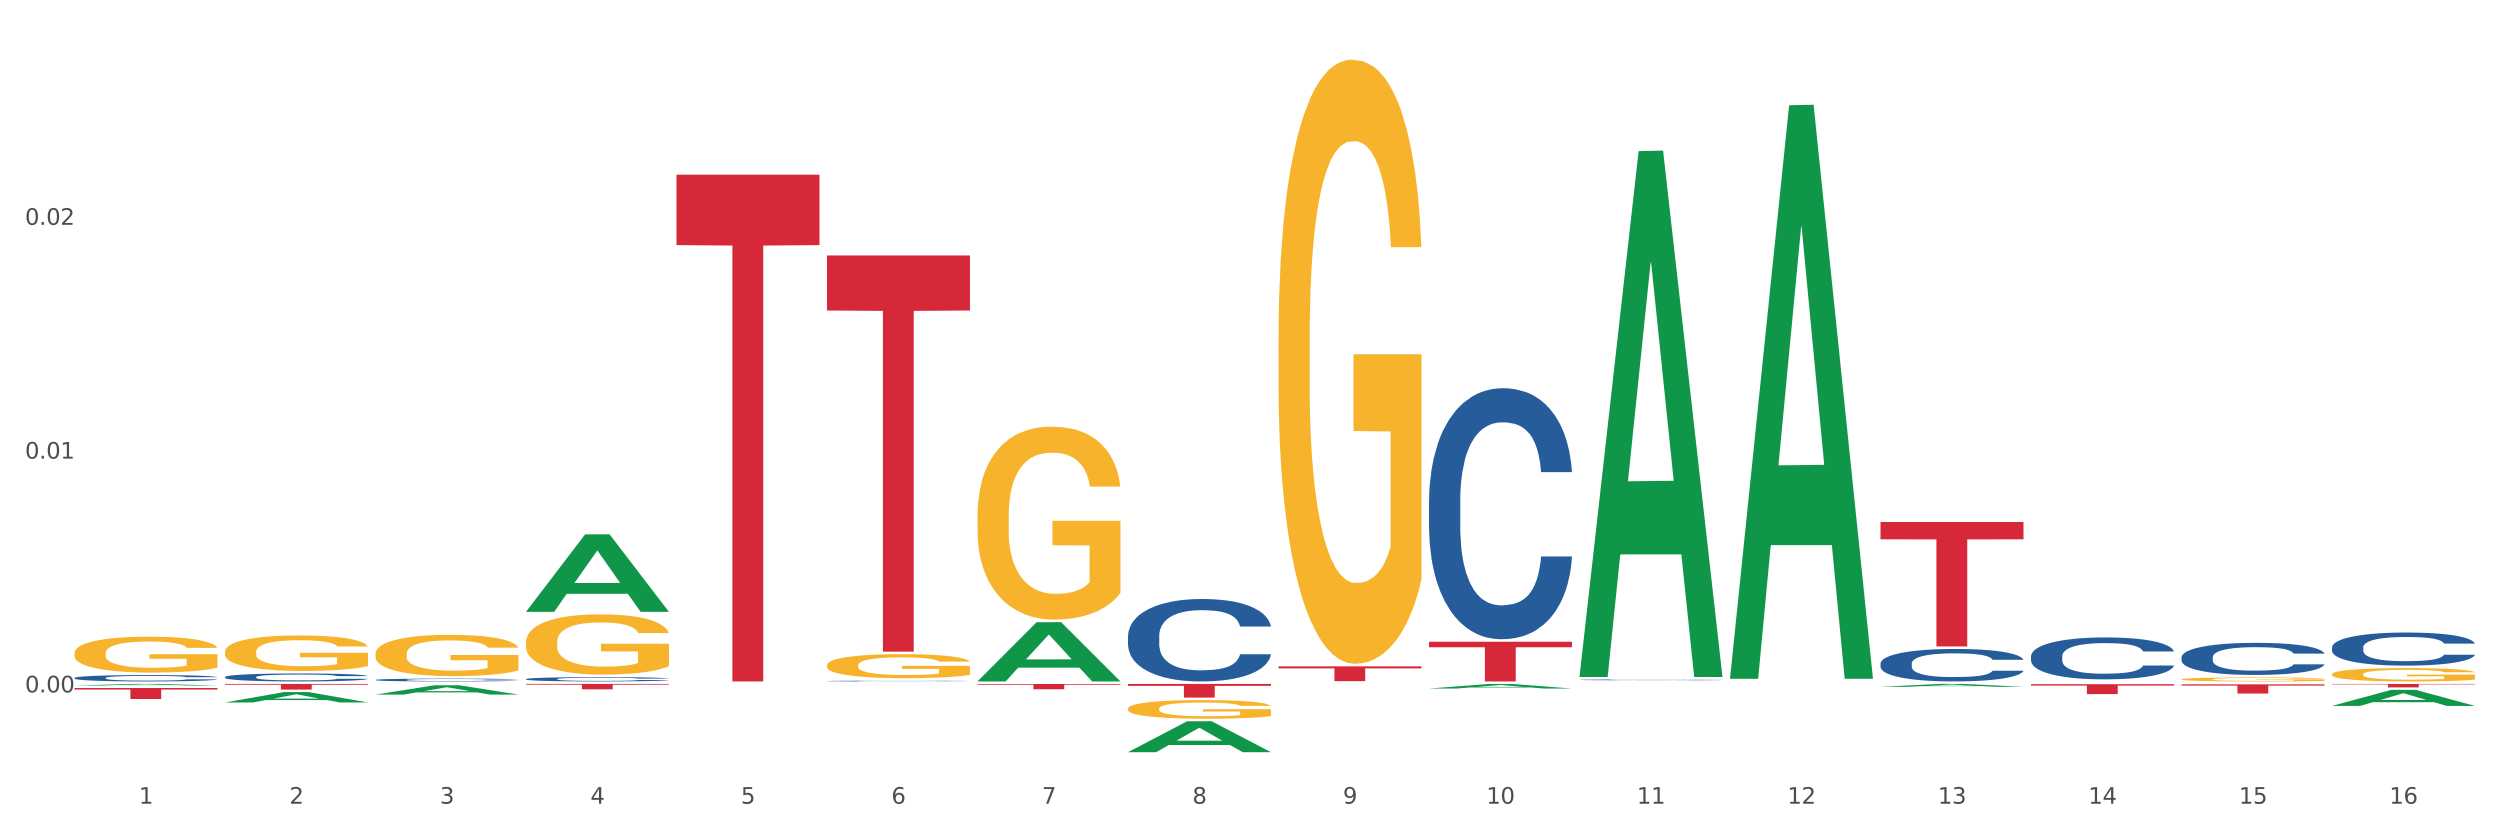 <?xml version="1.0" encoding="utf-8" standalone="no"?>
<!DOCTYPE svg PUBLIC "-//W3C//DTD SVG 1.1//EN"
  "http://www.w3.org/Graphics/SVG/1.1/DTD/svg11.dtd">
<svg xmlns:xlink="http://www.w3.org/1999/xlink" width="1080pt" height="360pt" viewBox="0 0 1080 360" xmlns="http://www.w3.org/2000/svg" version="1.1">
 <rect x="0" y="0" width="1080" height="360" fill="#333333" stroke="none"/>
 <defs>
  <style type="text/css">*{stroke-linejoin: round; stroke-linecap: butt}</style>
 </defs>
 <g id="figure_1">
  <g id="patch_1">
   <path d="M 0 360 
L 1080 360 
L 1080 0 
L 0 0 
z
" style="fill: #ffffff; stroke: #ffffff; stroke-linejoin: miter"/>
  </g>
  <g id="axes_1">
   <g id="matplotlib.axis_1">
    <g id="xtick_1">
     <g id="text_1">
      <!-- 1 -->
      <g style="fill: #4d4d4d" transform="translate(60.004 347.204) scale(0.096 -0.096)">
       <defs>
        <path id="DejaVuSans-31" d="M 794 531 
L 1825 531 
L 1825 4091 
L 703 3866 
L 703 4441 
L 1819 4666 
L 2450 4666 
L 2450 531 
L 3481 531 
L 3481 0 
L 794 0 
L 794 531 
z
" transform="scale(0.016)"/>
       </defs>
       <use xlink:href="#DejaVuSans-31"/>
      </g>
     </g>
    </g>
    <g id="xtick_2">
     <g id="text_2">
      <!-- 2 -->
      <g style="fill: #4d4d4d" transform="translate(125.021 347.204) scale(0.096 -0.096)">
       <defs>
        <path id="DejaVuSans-32" d="M 1228 531 
L 3431 531 
L 3431 0 
L 469 0 
L 469 531 
Q 828 903 1448 1529 
Q 2069 2156 2228 2338 
Q 2531 2678 2651 2914 
Q 2772 3150 2772 3378 
Q 2772 3750 2511 3984 
Q 2250 4219 1831 4219 
Q 1534 4219 1204 4116 
Q 875 4013 500 3803 
L 500 4441 
Q 881 4594 1212 4672 
Q 1544 4750 1819 4750 
Q 2544 4750 2975 4387 
Q 3406 4025 3406 3419 
Q 3406 3131 3298 2873 
Q 3191 2616 2906 2266 
Q 2828 2175 2409 1742 
Q 1991 1309 1228 531 
z
" transform="scale(0.016)"/>
       </defs>
       <use xlink:href="#DejaVuSans-32"/>
      </g>
     </g>
    </g>
    <g id="xtick_3">
     <g id="text_3">
      <!-- 3 -->
      <g style="fill: #4d4d4d" transform="translate(190.039 347.204) scale(0.096 -0.096)">
       <defs>
        <path id="DejaVuSans-33" d="M 2597 2516 
Q 3050 2419 3304 2112 
Q 3559 1806 3559 1356 
Q 3559 666 3084 287 
Q 2609 -91 1734 -91 
Q 1441 -91 1130 -33 
Q 819 25 488 141 
L 488 750 
Q 750 597 1062 519 
Q 1375 441 1716 441 
Q 2309 441 2620 675 
Q 2931 909 2931 1356 
Q 2931 1769 2642 2001 
Q 2353 2234 1838 2234 
L 1294 2234 
L 1294 2753 
L 1863 2753 
Q 2328 2753 2575 2939 
Q 2822 3125 2822 3475 
Q 2822 3834 2567 4026 
Q 2313 4219 1838 4219 
Q 1578 4219 1281 4162 
Q 984 4106 628 3988 
L 628 4550 
Q 988 4650 1302 4700 
Q 1616 4750 1894 4750 
Q 2613 4750 3031 4423 
Q 3450 4097 3450 3541 
Q 3450 3153 3228 2886 
Q 3006 2619 2597 2516 
z
" transform="scale(0.016)"/>
       </defs>
       <use xlink:href="#DejaVuSans-33"/>
      </g>
     </g>
    </g>
    <g id="xtick_4">
     <g id="text_4">
      <!-- 4 -->
      <g style="fill: #4d4d4d" transform="translate(255.056 347.204) scale(0.096 -0.096)">
       <defs>
        <path id="DejaVuSans-34" d="M 2419 4116 
L 825 1625 
L 2419 1625 
L 2419 4116 
z
M 2253 4666 
L 3047 4666 
L 3047 1625 
L 3713 1625 
L 3713 1100 
L 3047 1100 
L 3047 0 
L 2419 0 
L 2419 1100 
L 313 1100 
L 313 1709 
L 2253 4666 
z
" transform="scale(0.016)"/>
       </defs>
       <use xlink:href="#DejaVuSans-34"/>
      </g>
     </g>
    </g>
    <g id="xtick_5">
     <g id="text_5">
      <!-- 5 -->
      <g style="fill: #4d4d4d" transform="translate(320.073 347.204) scale(0.096 -0.096)">
       <defs>
        <path id="DejaVuSans-35" d="M 691 4666 
L 3169 4666 
L 3169 4134 
L 1269 4134 
L 1269 2991 
Q 1406 3038 1543 3061 
Q 1681 3084 1819 3084 
Q 2600 3084 3056 2656 
Q 3513 2228 3513 1497 
Q 3513 744 3044 326 
Q 2575 -91 1722 -91 
Q 1428 -91 1123 -41 
Q 819 9 494 109 
L 494 744 
Q 775 591 1075 516 
Q 1375 441 1709 441 
Q 2250 441 2565 725 
Q 2881 1009 2881 1497 
Q 2881 1984 2565 2268 
Q 2250 2553 1709 2553 
Q 1456 2553 1204 2497 
Q 953 2441 691 2322 
L 691 4666 
z
" transform="scale(0.016)"/>
       </defs>
       <use xlink:href="#DejaVuSans-35"/>
      </g>
     </g>
    </g>
    <g id="xtick_6">
     <g id="text_6">
      <!-- 6 -->
      <g style="fill: #4d4d4d" transform="translate(385.09 347.204) scale(0.096 -0.096)">
       <defs>
        <path id="DejaVuSans-36" d="M 2113 2584 
Q 1688 2584 1439 2293 
Q 1191 2003 1191 1497 
Q 1191 994 1439 701 
Q 1688 409 2113 409 
Q 2538 409 2786 701 
Q 3034 994 3034 1497 
Q 3034 2003 2786 2293 
Q 2538 2584 2113 2584 
z
M 3366 4563 
L 3366 3988 
Q 3128 4100 2886 4159 
Q 2644 4219 2406 4219 
Q 1781 4219 1451 3797 
Q 1122 3375 1075 2522 
Q 1259 2794 1537 2939 
Q 1816 3084 2150 3084 
Q 2853 3084 3261 2657 
Q 3669 2231 3669 1497 
Q 3669 778 3244 343 
Q 2819 -91 2113 -91 
Q 1303 -91 875 529 
Q 447 1150 447 2328 
Q 447 3434 972 4092 
Q 1497 4750 2381 4750 
Q 2619 4750 2861 4703 
Q 3103 4656 3366 4563 
z
" transform="scale(0.016)"/>
       </defs>
       <use xlink:href="#DejaVuSans-36"/>
      </g>
     </g>
    </g>
    <g id="xtick_7">
     <g id="text_7">
      <!-- 7 -->
      <g style="fill: #4d4d4d" transform="translate(450.108 347.204) scale(0.096 -0.096)">
       <defs>
        <path id="DejaVuSans-37" d="M 525 4666 
L 3525 4666 
L 3525 4397 
L 1831 0 
L 1172 0 
L 2766 4134 
L 525 4134 
L 525 4666 
z
" transform="scale(0.016)"/>
       </defs>
       <use xlink:href="#DejaVuSans-37"/>
      </g>
     </g>
    </g>
    <g id="xtick_8">
     <g id="text_8">
      <!-- 8 -->
      <g style="fill: #4d4d4d" transform="translate(515.125 347.204) scale(0.096 -0.096)">
       <defs>
        <path id="DejaVuSans-38" d="M 2034 2216 
Q 1584 2216 1326 1975 
Q 1069 1734 1069 1313 
Q 1069 891 1326 650 
Q 1584 409 2034 409 
Q 2484 409 2743 651 
Q 3003 894 3003 1313 
Q 3003 1734 2745 1975 
Q 2488 2216 2034 2216 
z
M 1403 2484 
Q 997 2584 770 2862 
Q 544 3141 544 3541 
Q 544 4100 942 4425 
Q 1341 4750 2034 4750 
Q 2731 4750 3128 4425 
Q 3525 4100 3525 3541 
Q 3525 3141 3298 2862 
Q 3072 2584 2669 2484 
Q 3125 2378 3379 2068 
Q 3634 1759 3634 1313 
Q 3634 634 3220 271 
Q 2806 -91 2034 -91 
Q 1263 -91 848 271 
Q 434 634 434 1313 
Q 434 1759 690 2068 
Q 947 2378 1403 2484 
z
M 1172 3481 
Q 1172 3119 1398 2916 
Q 1625 2713 2034 2713 
Q 2441 2713 2670 2916 
Q 2900 3119 2900 3481 
Q 2900 3844 2670 4047 
Q 2441 4250 2034 4250 
Q 1625 4250 1398 4047 
Q 1172 3844 1172 3481 
z
" transform="scale(0.016)"/>
       </defs>
       <use xlink:href="#DejaVuSans-38"/>
      </g>
     </g>
    </g>
    <g id="xtick_9">
     <g id="text_9">
      <!-- 9 -->
      <g style="fill: #4d4d4d" transform="translate(580.142 347.204) scale(0.096 -0.096)">
       <defs>
        <path id="DejaVuSans-39" d="M 703 97 
L 703 672 
Q 941 559 1184 500 
Q 1428 441 1663 441 
Q 2288 441 2617 861 
Q 2947 1281 2994 2138 
Q 2813 1869 2534 1725 
Q 2256 1581 1919 1581 
Q 1219 1581 811 2004 
Q 403 2428 403 3163 
Q 403 3881 828 4315 
Q 1253 4750 1959 4750 
Q 2769 4750 3195 4129 
Q 3622 3509 3622 2328 
Q 3622 1225 3098 567 
Q 2575 -91 1691 -91 
Q 1453 -91 1209 -44 
Q 966 3 703 97 
z
M 1959 2075 
Q 2384 2075 2632 2365 
Q 2881 2656 2881 3163 
Q 2881 3666 2632 3958 
Q 2384 4250 1959 4250 
Q 1534 4250 1286 3958 
Q 1038 3666 1038 3163 
Q 1038 2656 1286 2365 
Q 1534 2075 1959 2075 
z
" transform="scale(0.016)"/>
       </defs>
       <use xlink:href="#DejaVuSans-39"/>
      </g>
     </g>
    </g>
    <g id="xtick_10">
     <g id="text_10">
      <!-- 10 -->
      <g style="fill: #4d4d4d" transform="translate(642.105 347.204) scale(0.096 -0.096)">
       <defs>
        <path id="DejaVuSans-30" d="M 2034 4250 
Q 1547 4250 1301 3770 
Q 1056 3291 1056 2328 
Q 1056 1369 1301 889 
Q 1547 409 2034 409 
Q 2525 409 2770 889 
Q 3016 1369 3016 2328 
Q 3016 3291 2770 3770 
Q 2525 4250 2034 4250 
z
M 2034 4750 
Q 2819 4750 3233 4129 
Q 3647 3509 3647 2328 
Q 3647 1150 3233 529 
Q 2819 -91 2034 -91 
Q 1250 -91 836 529 
Q 422 1150 422 2328 
Q 422 3509 836 4129 
Q 1250 4750 2034 4750 
z
" transform="scale(0.016)"/>
       </defs>
       <use xlink:href="#DejaVuSans-31"/>
       <use xlink:href="#DejaVuSans-30" transform="translate(63.623 0)"/>
      </g>
     </g>
    </g>
    <g id="xtick_11">
     <g id="text_11">
      <!-- 11 -->
      <g style="fill: #4d4d4d" transform="translate(707.123 347.204) scale(0.096 -0.096)">
       <use xlink:href="#DejaVuSans-31"/>
       <use xlink:href="#DejaVuSans-31" transform="translate(63.623 0)"/>
      </g>
     </g>
    </g>
    <g id="xtick_12">
     <g id="text_12">
      <!-- 12 -->
      <g style="fill: #4d4d4d" transform="translate(772.14 347.204) scale(0.096 -0.096)">
       <use xlink:href="#DejaVuSans-31"/>
       <use xlink:href="#DejaVuSans-32" transform="translate(63.623 0)"/>
      </g>
     </g>
    </g>
    <g id="xtick_13">
     <g id="text_13">
      <!-- 13 -->
      <g style="fill: #4d4d4d" transform="translate(837.157 347.204) scale(0.096 -0.096)">
       <use xlink:href="#DejaVuSans-31"/>
       <use xlink:href="#DejaVuSans-33" transform="translate(63.623 0)"/>
      </g>
     </g>
    </g>
    <g id="xtick_14">
     <g id="text_14">
      <!-- 14 -->
      <g style="fill: #4d4d4d" transform="translate(902.174 347.204) scale(0.096 -0.096)">
       <use xlink:href="#DejaVuSans-31"/>
       <use xlink:href="#DejaVuSans-34" transform="translate(63.623 0)"/>
      </g>
     </g>
    </g>
    <g id="xtick_15">
     <g id="text_15">
      <!-- 15 -->
      <g style="fill: #4d4d4d" transform="translate(967.192 347.204) scale(0.096 -0.096)">
       <use xlink:href="#DejaVuSans-31"/>
       <use xlink:href="#DejaVuSans-35" transform="translate(63.623 0)"/>
      </g>
     </g>
    </g>
    <g id="xtick_16">
     <g id="text_16">
      <!-- 16 -->
      <g style="fill: #4d4d4d" transform="translate(1032.209 347.204) scale(0.096 -0.096)">
       <use xlink:href="#DejaVuSans-31"/>
       <use xlink:href="#DejaVuSans-36" transform="translate(63.623 0)"/>
      </g>
     </g>
    </g>
    <g id="xtick_17"/>
    <g id="xtick_18"/>
    <g id="xtick_19"/>
    <g id="xtick_20"/>
    <g id="xtick_21"/>
    <g id="xtick_22"/>
    <g id="xtick_23"/>
    <g id="xtick_24"/>
    <g id="xtick_25"/>
    <g id="xtick_26"/>
    <g id="xtick_27"/>
    <g id="xtick_28"/>
    <g id="xtick_29"/>
    <g id="xtick_30"/>
    <g id="xtick_31"/>
   </g>
   <g id="matplotlib.axis_2">
    <g id="ytick_1">
     <g id="text_17">
      <!-- 0.00 -->
      <g style="fill: #4d4d4d" transform="translate(10.8 299.111) scale(0.096 -0.096)">
       <defs>
        <path id="DejaVuSans-2e" d="M 684 794 
L 1344 794 
L 1344 0 
L 684 0 
L 684 794 
z
" transform="scale(0.016)"/>
       </defs>
       <use xlink:href="#DejaVuSans-30"/>
       <use xlink:href="#DejaVuSans-2e" transform="translate(63.623 0)"/>
       <use xlink:href="#DejaVuSans-30" transform="translate(95.41 0)"/>
       <use xlink:href="#DejaVuSans-30" transform="translate(159.033 0)"/>
      </g>
     </g>
    </g>
    <g id="ytick_2">
     <g id="text_18">
      <!-- 0.01 -->
      <g style="fill: #4d4d4d" transform="translate(10.8 198.118) scale(0.096 -0.096)">
       <use xlink:href="#DejaVuSans-30"/>
       <use xlink:href="#DejaVuSans-2e" transform="translate(63.623 0)"/>
       <use xlink:href="#DejaVuSans-30" transform="translate(95.41 0)"/>
       <use xlink:href="#DejaVuSans-31" transform="translate(159.033 0)"/>
      </g>
     </g>
    </g>
    <g id="ytick_3">
     <g id="text_19">
      <!-- 0.02 -->
      <g style="fill: #4d4d4d" transform="translate(10.8 97.125) scale(0.096 -0.096)">
       <use xlink:href="#DejaVuSans-30"/>
       <use xlink:href="#DejaVuSans-2e" transform="translate(63.623 0)"/>
       <use xlink:href="#DejaVuSans-30" transform="translate(95.41 0)"/>
       <use xlink:href="#DejaVuSans-32" transform="translate(159.033 0)"/>
      </g>
     </g>
    </g>
    <g id="ytick_4"/>
    <g id="ytick_5"/>
    <g id="ytick_6"/>
   </g>
   <g id="PolyCollection_1">
    <path d="M 227.227 264.268 
L 227.29 264.236 
L 252.761 230.849 
L 263.331 230.817 
L 288.993 264.331 
L 276.767 264.331 
L 271.227 256.527 
L 244.929 256.527 
L 244.738 256.652 
L 239.389 264.331 
L 227.227 264.331 
L 227.227 264.268 
L 248.24 251.869 
L 267.916 251.838 
L 258.174 237.96 
L 258.046 237.898 
L 257.919 237.992 
L 248.176 251.838 
L 248.24 251.869 
L 227.227 264.268 
z
" clip-path="url(#p876cf3a8b0)" style="fill: #109648"/>
    <path d="M 227.227 295.463 
L 288.993 295.463 
L 288.993 295.788 
L 264.696 295.791 
L 264.696 297.802 
L 251.377 297.802 
L 251.377 295.791 
L 227.227 295.788 
L 227.227 295.466 
L 227.227 295.463 
z
" clip-path="url(#p876cf3a8b0)" style="fill: #d62839"/>
    <path d="M 682.347 292.026 
L 682.411 291.812 
L 707.882 65.283 
L 718.452 65.07 
L 744.114 292.453 
L 731.888 292.453 
L 726.348 239.504 
L 700.05 239.504 
L 699.859 240.358 
L 694.51 292.453 
L 682.347 292.453 
L 682.347 292.026 
L 703.361 207.905 
L 723.037 207.691 
L 713.294 113.536 
L 713.167 113.109 
L 713.04 113.749 
L 703.297 207.691 
L 703.361 207.905 
L 682.347 292.026 
z
" clip-path="url(#p876cf3a8b0)" style="fill: #109648"/>
    <path d="M 1007.434 304.937 
L 1007.497 304.93 
L 1032.968 298.029 
L 1043.538 298.022 
L 1069.2 304.95 
L 1056.974 304.95 
L 1051.434 303.337 
L 1025.136 303.337 
L 1024.945 303.363 
L 1019.596 304.95 
L 1007.434 304.95 
L 1007.434 304.937 
L 1028.447 302.374 
L 1048.123 302.368 
L 1038.38 299.499 
L 1038.253 299.486 
L 1038.126 299.505 
L 1028.383 302.368 
L 1028.447 302.374 
L 1007.434 304.937 
z
" clip-path="url(#p876cf3a8b0)" style="fill: #109648"/>
    <path d="M 812.382 296.684 
L 812.446 296.683 
L 837.916 295.464 
L 848.487 295.463 
L 874.148 296.686 
L 861.922 296.686 
L 856.382 296.401 
L 830.084 296.401 
L 829.893 296.406 
L 824.544 296.686 
L 812.382 296.686 
L 812.382 296.684 
L 833.395 296.231 
L 853.071 296.23 
L 843.329 295.724 
L 843.201 295.722 
L 843.074 295.725 
L 833.332 296.23 
L 833.395 296.231 
L 812.382 296.684 
z
" clip-path="url(#p876cf3a8b0)" style="fill: #109648"/>
    <path d="M 747.365 292.789 
L 747.428 292.556 
L 772.899 45.471 
L 783.469 45.238 
L 809.131 293.254 
L 796.905 293.254 
L 791.365 235.5 
L 765.067 235.5 
L 764.876 236.432 
L 759.527 293.254 
L 747.365 293.254 
L 747.365 292.789 
L 768.378 201.034 
L 788.054 200.801 
L 778.312 98.102 
L 778.184 97.636 
L 778.057 98.335 
L 768.314 200.801 
L 768.378 201.034 
L 747.365 292.789 
z
" clip-path="url(#p876cf3a8b0)" style="fill: #109648"/>
    <path d="M 617.33 297.436 
L 617.394 297.434 
L 642.865 295.5 
L 653.435 295.498 
L 679.097 297.44 
L 666.871 297.44 
L 661.331 296.988 
L 635.032 296.988 
L 634.841 296.995 
L 629.492 297.44 
L 617.33 297.44 
L 617.33 297.436 
L 638.343 296.718 
L 658.02 296.716 
L 648.277 295.912 
L 648.15 295.909 
L 648.022 295.914 
L 638.28 296.716 
L 638.343 296.718 
L 617.33 297.436 
z
" clip-path="url(#p876cf3a8b0)" style="fill: #109648"/>
    <path d="M 97.192 281.611 
L 97.265 281.597 
L 97.265 281.092 
L 97.411 280.658 
L 98.14 279.608 
L 99.234 278.739 
L 100.036 278.277 
L 100.838 277.899 
L 101.786 277.521 
L 102.953 277.129 
L 105.068 276.554 
L 106.381 276.26 
L 107.985 275.952 
L 110.902 275.504 
L 113.017 275.252 
L 115.204 275.042 
L 118.778 274.79 
L 121.111 274.678 
L 123.591 274.594 
L 126.58 274.538 
L 128.841 274.524 
L 133.8 274.566 
L 138.03 274.692 
L 140.071 274.79 
L 142.697 274.958 
L 144.082 275.07 
L 146.343 275.294 
L 148.676 275.588 
L 150.281 275.84 
L 152.687 276.316 
L 154.51 276.792 
L 156.188 277.381 
L 157.063 277.787 
L 157.719 278.165 
L 158.302 278.599 
L 158.886 279.286 
L 145.759 279.286 
L 145.249 278.795 
L 144.447 278.333 
L 143.28 277.885 
L 142.259 277.605 
L 140.509 277.255 
L 138.905 277.031 
L 137.227 276.863 
L 135.185 276.722 
L 133.581 276.652 
L 131.321 276.596 
L 126.872 276.61 
L 123.882 276.722 
L 121.84 276.863 
L 120.528 276.989 
L 119.361 277.129 
L 118.048 277.325 
L 116.517 277.619 
L 115.423 277.885 
L 114.329 278.221 
L 113.454 278.557 
L 112.652 278.949 
L 111.996 279.37 
L 111.485 279.804 
L 111.048 280.336 
L 110.683 281.218 
L 110.683 283.137 
L 110.829 283.571 
L 111.194 284.146 
L 111.631 284.58 
L 112.36 285.098 
L 113.017 285.448 
L 114.256 285.952 
L 115.642 286.373 
L 116.736 286.639 
L 117.83 286.863 
L 119.726 287.171 
L 121.84 287.423 
L 123.664 287.577 
L 126.143 287.717 
L 127.82 287.773 
L 129.279 287.801 
L 132.852 287.801 
L 135.404 287.759 
L 138.248 287.661 
L 140.436 287.535 
L 142.259 287.381 
L 144.301 287.129 
L 145.614 286.891 
L 145.614 283.964 
L 129.57 283.95 
L 129.57 282.003 
L 158.959 282.003 
L 158.959 287.717 
L 157.719 288.011 
L 156.333 288.277 
L 154.875 288.516 
L 152.687 288.81 
L 150.062 289.09 
L 147.728 289.286 
L 145.249 289.454 
L 142.332 289.608 
L 138.54 289.748 
L 136.206 289.804 
L 133.289 289.846 
L 129.862 289.86 
L 126.872 289.832 
L 123.955 289.762 
L 120.892 289.636 
L 117.903 289.454 
L 115.642 289.272 
L 113.381 289.048 
L 110.975 288.754 
L 109.079 288.473 
L 107.62 288.221 
L 106.016 287.899 
L 104.266 287.479 
L 102.953 287.101 
L 101.786 286.709 
L 100.547 286.205 
L 99.672 285.77 
L 98.797 285.224 
L 98.286 284.818 
L 97.703 284.188 
L 97.265 283.305 
L 97.192 281.611 
z
" clip-path="url(#p876cf3a8b0)" style="fill: #f7b32b"/>
    <path d="M 162.209 293.711 
L 162.282 293.71 
L 162.282 293.679 
L 162.502 293.636 
L 163.305 293.558 
L 164.327 293.499 
L 166.079 293.429 
L 167.028 293.4 
L 168.269 293.368 
L 170.825 293.315 
L 173.745 293.271 
L 175.789 293.246 
L 177.323 293.231 
L 180.754 293.203 
L 182.725 293.19 
L 184.77 293.18 
L 186.522 293.174 
L 189.442 293.166 
L 191.778 293.162 
L 194.48 293.161 
L 196.743 293.162 
L 199.737 293.167 
L 204.117 293.18 
L 205.796 293.188 
L 208.06 293.202 
L 210.396 293.219 
L 212.294 293.237 
L 214.485 293.263 
L 216.748 293.297 
L 218.938 293.339 
L 220.471 293.378 
L 221.713 293.419 
L 222.808 293.47 
L 223.611 293.524 
L 223.976 293.57 
L 210.615 293.57 
L 210.25 293.529 
L 209.52 293.484 
L 208.79 293.454 
L 207.987 293.429 
L 206.746 293.402 
L 205.65 293.384 
L 203.825 293.362 
L 202.146 293.349 
L 200.759 293.341 
L 199.079 293.334 
L 195.502 293.328 
L 192.947 293.328 
L 191.34 293.33 
L 189.369 293.336 
L 187.69 293.343 
L 185.719 293.357 
L 184.185 293.371 
L 182.652 293.39 
L 181.776 293.404 
L 180.462 293.428 
L 179.586 293.448 
L 178.418 293.483 
L 177.761 293.508 
L 176.592 293.571 
L 176.081 293.618 
L 175.862 293.651 
L 175.716 293.686 
L 175.716 293.861 
L 176.154 293.939 
L 176.519 293.972 
L 177.104 294.01 
L 178.199 294.059 
L 179.805 294.107 
L 181.484 294.142 
L 182.871 294.163 
L 184.185 294.179 
L 185.5 294.191 
L 187.106 294.202 
L 188.42 294.209 
L 190.391 294.216 
L 192.728 294.219 
L 194.553 294.219 
L 198.276 294.214 
L 199.956 294.208 
L 201.562 294.2 
L 203.314 294.188 
L 204.701 294.174 
L 205.504 294.164 
L 206.819 294.143 
L 207.841 294.121 
L 208.717 294.095 
L 209.301 294.073 
L 209.958 294.039 
L 210.469 294.001 
L 210.615 293.981 
L 223.976 293.981 
L 223.684 294.021 
L 223.173 294.061 
L 222.151 294.113 
L 221.348 294.143 
L 220.106 294.18 
L 218.792 294.211 
L 216.967 294.246 
L 215.288 294.272 
L 213.535 294.294 
L 211.637 294.314 
L 208.206 294.342 
L 206.965 294.35 
L 204.336 294.363 
L 202.292 294.371 
L 199.299 294.379 
L 196.232 294.383 
L 193.02 294.384 
L 190.172 294.382 
L 187.033 294.376 
L 185.062 294.369 
L 182.871 294.359 
L 180.316 294.343 
L 177.907 294.324 
L 175.643 294.302 
L 173.526 294.276 
L 171.555 294.247 
L 168.999 294.199 
L 167.101 294.152 
L 165.714 294.109 
L 164.765 294.072 
L 163.816 294.025 
L 163.305 293.992 
L 162.502 293.914 
L 162.209 293.842 
L 162.209 293.711 
z
" clip-path="url(#p876cf3a8b0)" style="fill: #255c99"/>
    <path d="M 227.227 277.44 
L 227.3 277.416 
L 227.3 276.561 
L 227.445 275.823 
L 228.175 274.04 
L 229.269 272.566 
L 230.071 271.781 
L 230.873 271.14 
L 231.821 270.498 
L 232.988 269.832 
L 235.102 268.857 
L 236.415 268.358 
L 238.019 267.835 
L 240.936 267.074 
L 243.051 266.646 
L 245.239 266.289 
L 248.812 265.861 
L 251.146 265.671 
L 253.625 265.528 
L 256.615 265.433 
L 258.876 265.409 
L 263.834 265.481 
L 268.064 265.695 
L 270.106 265.861 
L 272.731 266.146 
L 274.117 266.337 
L 276.377 266.717 
L 278.711 267.216 
L 280.315 267.644 
L 282.722 268.453 
L 284.545 269.261 
L 286.222 270.26 
L 287.097 270.949 
L 287.753 271.591 
L 288.337 272.328 
L 288.92 273.493 
L 275.794 273.493 
L 275.283 272.661 
L 274.481 271.877 
L 273.315 271.116 
L 272.294 270.64 
L 270.543 270.046 
L 268.939 269.665 
L 267.262 269.38 
L 265.22 269.142 
L 263.616 269.023 
L 261.355 268.928 
L 256.907 268.952 
L 253.917 269.142 
L 251.875 269.38 
L 250.562 269.594 
L 249.396 269.832 
L 248.083 270.165 
L 246.552 270.664 
L 245.458 271.116 
L 244.364 271.686 
L 243.489 272.257 
L 242.687 272.923 
L 242.03 273.636 
L 241.52 274.373 
L 241.082 275.277 
L 240.718 276.775 
L 240.718 280.032 
L 240.863 280.769 
L 241.228 281.744 
L 241.666 282.481 
L 242.395 283.361 
L 243.051 283.955 
L 244.291 284.811 
L 245.676 285.524 
L 246.77 285.976 
L 247.864 286.356 
L 249.76 286.879 
L 251.875 287.307 
L 253.698 287.569 
L 256.177 287.807 
L 257.855 287.902 
L 259.313 287.949 
L 262.886 287.949 
L 265.439 287.878 
L 268.283 287.712 
L 270.47 287.498 
L 272.294 287.236 
L 274.335 286.808 
L 275.648 286.404 
L 275.648 281.435 
L 259.605 281.411 
L 259.605 278.106 
L 288.993 278.106 
L 288.993 287.807 
L 287.753 288.306 
L 286.368 288.758 
L 284.909 289.162 
L 282.722 289.661 
L 280.096 290.137 
L 277.763 290.47 
L 275.283 290.755 
L 272.366 291.017 
L 268.574 291.254 
L 266.241 291.349 
L 263.324 291.421 
L 259.897 291.445 
L 256.907 291.397 
L 253.99 291.278 
L 250.927 291.064 
L 247.937 290.755 
L 245.676 290.446 
L 243.416 290.066 
L 241.009 289.566 
L 239.113 289.091 
L 237.655 288.663 
L 236.05 288.116 
L 234.3 287.403 
L 232.988 286.761 
L 231.821 286.095 
L 230.581 285.239 
L 229.706 284.502 
L 228.831 283.575 
L 228.321 282.885 
L 227.737 281.815 
L 227.3 280.317 
L 227.227 277.44 
z
" clip-path="url(#p876cf3a8b0)" style="fill: #f7b32b"/>
    <path d="M 162.209 282.501 
L 162.282 282.485 
L 162.282 281.899 
L 162.428 281.395 
L 163.157 280.175 
L 164.251 279.166 
L 165.054 278.629 
L 165.856 278.19 
L 166.804 277.751 
L 167.97 277.295 
L 170.085 276.628 
L 171.398 276.287 
L 173.002 275.929 
L 175.919 275.408 
L 178.034 275.116 
L 180.222 274.872 
L 183.795 274.579 
L 186.128 274.449 
L 188.608 274.351 
L 191.598 274.286 
L 193.858 274.27 
L 198.817 274.318 
L 203.047 274.465 
L 205.089 274.579 
L 207.714 274.774 
L 209.099 274.904 
L 211.36 275.164 
L 213.694 275.506 
L 215.298 275.799 
L 217.704 276.352 
L 219.528 276.905 
L 221.205 277.588 
L 222.08 278.06 
L 222.736 278.499 
L 223.32 279.004 
L 223.903 279.801 
L 210.777 279.801 
L 210.266 279.231 
L 209.464 278.694 
L 208.297 278.174 
L 207.276 277.849 
L 205.526 277.442 
L 203.922 277.182 
L 202.245 276.986 
L 200.203 276.824 
L 198.598 276.742 
L 196.338 276.677 
L 191.889 276.694 
L 188.9 276.824 
L 186.858 276.986 
L 185.545 277.133 
L 184.378 277.295 
L 183.066 277.523 
L 181.534 277.865 
L 180.44 278.174 
L 179.347 278.564 
L 178.471 278.955 
L 177.669 279.41 
L 177.013 279.898 
L 176.503 280.403 
L 176.065 281.021 
L 175.7 282.046 
L 175.7 284.274 
L 175.846 284.778 
L 176.211 285.445 
L 176.648 285.95 
L 177.378 286.552 
L 178.034 286.958 
L 179.274 287.544 
L 180.659 288.032 
L 181.753 288.341 
L 182.847 288.601 
L 184.743 288.959 
L 186.858 289.252 
L 188.681 289.431 
L 191.16 289.594 
L 192.837 289.659 
L 194.296 289.691 
L 197.869 289.691 
L 200.422 289.642 
L 203.266 289.529 
L 205.453 289.382 
L 207.276 289.203 
L 209.318 288.91 
L 210.631 288.634 
L 210.631 285.234 
L 194.588 285.218 
L 194.588 282.956 
L 223.976 282.956 
L 223.976 289.594 
L 222.736 289.935 
L 221.351 290.244 
L 219.892 290.521 
L 217.704 290.862 
L 215.079 291.188 
L 212.746 291.416 
L 210.266 291.611 
L 207.349 291.79 
L 203.557 291.952 
L 201.224 292.017 
L 198.307 292.066 
L 194.879 292.083 
L 191.889 292.05 
L 188.972 291.969 
L 185.91 291.822 
L 182.92 291.611 
L 180.659 291.399 
L 178.399 291.139 
L 175.992 290.797 
L 174.096 290.472 
L 172.638 290.179 
L 171.033 289.805 
L 169.283 289.317 
L 167.97 288.878 
L 166.804 288.422 
L 165.564 287.837 
L 164.689 287.332 
L 163.814 286.698 
L 163.303 286.226 
L 162.72 285.494 
L 162.282 284.469 
L 162.209 282.501 
z
" clip-path="url(#p876cf3a8b0)" style="fill: #f7b32b"/>
    <path d="M 32.175 282.219 
L 32.248 282.205 
L 32.248 281.696 
L 32.394 281.257 
L 33.123 280.196 
L 34.217 279.319 
L 35.019 278.852 
L 35.821 278.471 
L 36.769 278.089 
L 37.936 277.692 
L 40.051 277.112 
L 41.363 276.815 
L 42.968 276.504 
L 45.885 276.051 
L 47.999 275.797 
L 50.187 275.585 
L 53.76 275.33 
L 56.094 275.217 
L 58.573 275.132 
L 61.563 275.075 
L 63.824 275.061 
L 68.783 275.104 
L 73.012 275.231 
L 75.054 275.33 
L 77.679 275.5 
L 79.065 275.613 
L 81.326 275.839 
L 83.659 276.136 
L 85.263 276.391 
L 87.67 276.872 
L 89.493 277.353 
L 91.17 277.947 
L 92.045 278.357 
L 92.702 278.739 
L 93.285 279.178 
L 93.868 279.871 
L 80.742 279.871 
L 80.232 279.376 
L 79.43 278.909 
L 78.263 278.456 
L 77.242 278.173 
L 75.492 277.82 
L 73.887 277.593 
L 72.21 277.424 
L 70.168 277.282 
L 68.564 277.211 
L 66.303 277.155 
L 61.855 277.169 
L 58.865 277.282 
L 56.823 277.424 
L 55.511 277.551 
L 54.344 277.692 
L 53.031 277.891 
L 51.5 278.188 
L 50.406 278.456 
L 49.312 278.796 
L 48.437 279.135 
L 47.635 279.532 
L 46.979 279.956 
L 46.468 280.394 
L 46.031 280.932 
L 45.666 281.823 
L 45.666 283.761 
L 45.812 284.2 
L 46.176 284.78 
L 46.614 285.219 
L 47.343 285.742 
L 47.999 286.096 
L 49.239 286.605 
L 50.625 287.029 
L 51.719 287.298 
L 52.812 287.524 
L 54.708 287.836 
L 56.823 288.09 
L 58.646 288.246 
L 61.126 288.387 
L 62.803 288.444 
L 64.261 288.472 
L 67.835 288.472 
L 70.387 288.43 
L 73.231 288.331 
L 75.419 288.204 
L 77.242 288.048 
L 79.284 287.793 
L 80.596 287.553 
L 80.596 284.596 
L 64.553 284.582 
L 64.553 282.616 
L 93.941 282.616 
L 93.941 288.387 
L 92.702 288.685 
L 91.316 288.953 
L 89.858 289.194 
L 87.67 289.491 
L 85.045 289.774 
L 82.711 289.972 
L 80.232 290.142 
L 77.315 290.297 
L 73.523 290.439 
L 71.189 290.495 
L 68.272 290.538 
L 64.845 290.552 
L 61.855 290.524 
L 58.938 290.453 
L 55.875 290.326 
L 52.885 290.142 
L 50.625 289.958 
L 48.364 289.731 
L 45.958 289.434 
L 44.062 289.151 
L 42.603 288.897 
L 40.999 288.571 
L 39.249 288.147 
L 37.936 287.765 
L 36.769 287.369 
L 35.529 286.86 
L 34.654 286.421 
L 33.779 285.869 
L 33.269 285.459 
L 32.685 284.822 
L 32.248 283.931 
L 32.175 282.219 
z
" clip-path="url(#p876cf3a8b0)" style="fill: #f7b32b"/>
    <path d="M 32.175 292.868 
L 32.248 292.866 
L 32.248 292.795 
L 32.467 292.7 
L 33.27 292.523 
L 34.292 292.39 
L 36.045 292.234 
L 36.994 292.169 
L 38.235 292.096 
L 40.79 291.978 
L 43.711 291.877 
L 45.755 291.822 
L 47.288 291.787 
L 50.72 291.724 
L 52.691 291.696 
L 54.735 291.673 
L 56.487 291.658 
L 59.408 291.641 
L 61.744 291.633 
L 64.445 291.631 
L 66.709 291.633 
L 69.702 291.643 
L 74.083 291.673 
L 75.762 291.691 
L 78.025 291.721 
L 80.362 291.761 
L 82.26 291.802 
L 84.45 291.86 
L 86.713 291.935 
L 88.904 292.031 
L 90.437 292.119 
L 91.678 292.212 
L 92.773 292.325 
L 93.576 292.448 
L 93.941 292.551 
L 80.581 292.551 
L 80.216 292.458 
L 79.485 292.358 
L 78.755 292.29 
L 77.952 292.234 
L 76.711 292.171 
L 75.616 292.131 
L 73.791 292.083 
L 72.111 292.053 
L 70.724 292.036 
L 69.045 292.021 
L 65.468 292.005 
L 62.912 292.005 
L 61.306 292.01 
L 59.335 292.023 
L 57.655 292.041 
L 55.684 292.071 
L 54.151 292.104 
L 52.618 292.146 
L 51.742 292.176 
L 50.427 292.232 
L 49.551 292.277 
L 48.383 292.355 
L 47.726 292.41 
L 46.558 292.554 
L 46.047 292.659 
L 45.828 292.732 
L 45.682 292.813 
L 45.682 293.205 
L 46.12 293.381 
L 46.485 293.457 
L 47.069 293.542 
L 48.164 293.653 
L 49.77 293.761 
L 51.45 293.839 
L 52.837 293.887 
L 54.151 293.922 
L 55.465 293.949 
L 57.071 293.975 
L 58.386 293.99 
L 60.357 294.005 
L 62.693 294.012 
L 64.518 294.012 
L 68.242 294 
L 69.921 293.987 
L 71.527 293.97 
L 73.28 293.942 
L 74.667 293.912 
L 75.47 293.889 
L 76.784 293.841 
L 77.806 293.791 
L 78.682 293.733 
L 79.266 293.683 
L 79.923 293.607 
L 80.435 293.522 
L 80.581 293.477 
L 93.941 293.477 
L 93.649 293.567 
L 93.138 293.655 
L 92.116 293.773 
L 91.313 293.841 
L 90.072 293.924 
L 88.758 293.995 
L 86.932 294.073 
L 85.253 294.13 
L 83.501 294.181 
L 81.603 294.226 
L 78.171 294.289 
L 76.93 294.307 
L 74.302 294.337 
L 72.257 294.354 
L 69.264 294.372 
L 66.198 294.382 
L 62.985 294.384 
L 60.138 294.379 
L 56.998 294.364 
L 55.027 294.349 
L 52.837 294.327 
L 50.281 294.291 
L 47.872 294.249 
L 45.609 294.198 
L 43.492 294.141 
L 41.52 294.075 
L 38.965 293.967 
L 37.067 293.861 
L 35.679 293.763 
L 34.73 293.68 
L 33.781 293.575 
L 33.27 293.502 
L 32.467 293.326 
L 32.175 293.162 
L 32.175 292.868 
z
" clip-path="url(#p876cf3a8b0)" style="fill: #255c99"/>
    <path d="M 97.192 303.452 
L 97.256 303.447 
L 122.727 298.987 
L 133.297 298.983 
L 158.959 303.46 
L 146.733 303.46 
L 141.193 302.417 
L 114.894 302.417 
L 114.703 302.434 
L 109.354 303.46 
L 97.192 303.46 
L 97.192 303.452 
L 118.206 301.795 
L 137.882 301.791 
L 128.139 299.937 
L 128.012 299.929 
L 127.884 299.941 
L 118.142 301.791 
L 118.206 301.795 
L 97.192 303.452 
z
" clip-path="url(#p876cf3a8b0)" style="fill: #109648"/>
    <path d="M 32.175 296.136 
L 32.239 296.135 
L 57.709 295.464 
L 68.28 295.463 
L 93.941 296.137 
L 81.715 296.137 
L 76.176 295.98 
L 49.877 295.98 
L 49.686 295.983 
L 44.337 296.137 
L 32.175 296.137 
L 32.175 296.136 
L 53.188 295.886 
L 72.864 295.886 
L 63.122 295.607 
L 62.995 295.606 
L 62.867 295.608 
L 53.125 295.886 
L 53.188 295.886 
L 32.175 296.136 
z
" clip-path="url(#p876cf3a8b0)" style="fill: #109648"/>
    <path d="M 97.192 292.487 
L 97.265 292.484 
L 97.265 292.396 
L 97.484 292.276 
L 98.287 292.056 
L 99.31 291.889 
L 101.062 291.694 
L 102.011 291.612 
L 103.252 291.521 
L 105.807 291.373 
L 108.728 291.247 
L 110.772 291.178 
L 112.305 291.134 
L 115.737 291.055 
L 117.708 291.021 
L 119.752 290.992 
L 121.505 290.974 
L 124.425 290.951 
L 126.761 290.942 
L 129.463 290.939 
L 131.726 290.942 
L 134.719 290.955 
L 139.1 290.992 
L 140.779 291.014 
L 143.042 291.052 
L 145.379 291.103 
L 147.277 291.153 
L 149.467 291.225 
L 151.731 291.32 
L 153.921 291.439 
L 155.454 291.549 
L 156.695 291.666 
L 157.79 291.807 
L 158.594 291.962 
L 158.959 292.091 
L 145.598 292.091 
L 145.233 291.974 
L 144.503 291.848 
L 143.773 291.763 
L 142.969 291.694 
L 141.728 291.615 
L 140.633 291.565 
L 138.808 291.505 
L 137.129 291.468 
L 135.741 291.446 
L 134.062 291.427 
L 130.485 291.408 
L 127.929 291.408 
L 126.323 291.414 
L 124.352 291.43 
L 122.673 291.452 
L 120.701 291.49 
L 119.168 291.53 
L 117.635 291.584 
L 116.759 291.622 
L 115.445 291.691 
L 114.569 291.748 
L 113.4 291.845 
L 112.743 291.914 
L 111.575 292.094 
L 111.064 292.226 
L 110.845 292.317 
L 110.699 292.418 
L 110.699 292.909 
L 111.137 293.129 
L 111.502 293.223 
L 112.086 293.33 
L 113.181 293.469 
L 114.788 293.604 
L 116.467 293.702 
L 117.854 293.761 
L 119.168 293.806 
L 120.482 293.84 
L 122.089 293.872 
L 123.403 293.89 
L 125.374 293.909 
L 127.71 293.919 
L 129.536 293.919 
L 133.259 293.903 
L 134.938 293.887 
L 136.545 293.865 
L 138.297 293.831 
L 139.684 293.793 
L 140.487 293.765 
L 141.801 293.705 
L 142.823 293.642 
L 143.7 293.57 
L 144.284 293.507 
L 144.941 293.412 
L 145.452 293.305 
L 145.598 293.249 
L 158.959 293.249 
L 158.667 293.362 
L 158.156 293.472 
L 157.133 293.62 
L 156.33 293.705 
L 155.089 293.809 
L 153.775 293.897 
L 151.95 293.994 
L 150.27 294.067 
L 148.518 294.13 
L 146.62 294.186 
L 143.188 294.265 
L 141.947 294.287 
L 139.319 294.325 
L 137.275 294.347 
L 134.281 294.369 
L 131.215 294.381 
L 128.002 294.384 
L 125.155 294.378 
L 122.016 294.359 
L 120.044 294.34 
L 117.854 294.312 
L 115.299 294.268 
L 112.889 294.215 
L 110.626 294.152 
L 108.509 294.079 
L 106.538 293.997 
L 103.982 293.862 
L 102.084 293.73 
L 100.697 293.607 
L 99.748 293.503 
L 98.798 293.371 
L 98.287 293.28 
L 97.484 293.06 
L 97.192 292.855 
L 97.192 292.487 
z
" clip-path="url(#p876cf3a8b0)" style="fill: #255c99"/>
    <path d="M 422.278 222.847 
L 422.351 222.771 
L 422.351 220.03 
L 422.497 217.67 
L 423.226 211.96 
L 424.32 207.239 
L 425.122 204.727 
L 425.925 202.671 
L 426.873 200.616 
L 428.039 198.484 
L 430.154 195.363 
L 431.467 193.764 
L 433.071 192.089 
L 435.988 189.652 
L 438.103 188.282 
L 440.291 187.14 
L 443.864 185.77 
L 446.197 185.161 
L 448.677 184.704 
L 451.667 184.399 
L 453.927 184.323 
L 458.886 184.551 
L 463.116 185.237 
L 465.158 185.77 
L 467.783 186.683 
L 469.168 187.292 
L 471.429 188.51 
L 473.763 190.109 
L 475.367 191.48 
L 477.773 194.068 
L 479.596 196.657 
L 481.274 199.854 
L 482.149 202.062 
L 482.805 204.118 
L 483.389 206.478 
L 483.972 210.209 
L 470.846 210.209 
L 470.335 207.544 
L 469.533 205.032 
L 468.366 202.595 
L 467.345 201.073 
L 465.595 199.169 
L 463.991 197.951 
L 462.314 197.037 
L 460.272 196.276 
L 458.667 195.895 
L 456.407 195.591 
L 451.958 195.667 
L 448.969 196.276 
L 446.927 197.037 
L 445.614 197.723 
L 444.447 198.484 
L 443.135 199.55 
L 441.603 201.149 
L 440.509 202.595 
L 439.416 204.422 
L 438.54 206.25 
L 437.738 208.381 
L 437.082 210.665 
L 436.571 213.026 
L 436.134 215.919 
L 435.769 220.715 
L 435.769 231.145 
L 435.915 233.506 
L 436.28 236.627 
L 436.717 238.987 
L 437.447 241.804 
L 438.103 243.708 
L 439.343 246.448 
L 440.728 248.732 
L 441.822 250.179 
L 442.916 251.397 
L 444.812 253.072 
L 446.927 254.442 
L 448.75 255.28 
L 451.229 256.041 
L 452.906 256.346 
L 454.365 256.498 
L 457.938 256.498 
L 460.49 256.27 
L 463.334 255.737 
L 465.522 255.051 
L 467.345 254.214 
L 469.387 252.844 
L 470.7 251.549 
L 470.7 235.637 
L 454.657 235.561 
L 454.657 224.979 
L 484.045 224.979 
L 484.045 256.041 
L 482.805 257.64 
L 481.42 259.087 
L 479.961 260.381 
L 477.773 261.98 
L 475.148 263.502 
L 472.815 264.568 
L 470.335 265.482 
L 467.418 266.319 
L 463.626 267.081 
L 461.293 267.385 
L 458.376 267.614 
L 454.948 267.69 
L 451.958 267.537 
L 449.041 267.157 
L 445.979 266.472 
L 442.989 265.482 
L 440.728 264.492 
L 438.468 263.274 
L 436.061 261.675 
L 434.165 260.152 
L 432.707 258.782 
L 431.102 257.031 
L 429.352 254.747 
L 428.039 252.691 
L 426.873 250.56 
L 425.633 247.819 
L 424.758 245.459 
L 423.883 242.489 
L 423.372 240.282 
L 422.789 236.855 
L 422.351 232.059 
L 422.278 222.847 
z
" clip-path="url(#p876cf3a8b0)" style="fill: #f7b32b"/>
    <path d="M 487.296 295.463 
L 549.062 295.463 
L 549.062 296.282 
L 524.765 296.287 
L 524.765 301.354 
L 511.446 301.354 
L 511.446 296.287 
L 487.296 296.282 
L 487.296 295.469 
L 487.296 295.463 
z
" clip-path="url(#p876cf3a8b0)" style="fill: #d62839"/>
    <path d="M 552.313 287.848 
L 614.079 287.848 
L 614.079 288.737 
L 589.783 288.743 
L 589.783 294.247 
L 576.463 294.247 
L 576.463 288.743 
L 552.313 288.737 
L 552.313 287.854 
L 552.313 287.848 
z
" clip-path="url(#p876cf3a8b0)" style="fill: #d62839"/>
    <path d="M 617.33 277.231 
L 679.097 277.231 
L 679.097 279.615 
L 654.8 279.631 
L 654.8 294.384 
L 641.481 294.384 
L 641.481 279.631 
L 617.33 279.615 
L 617.33 277.247 
L 617.33 277.231 
z
" clip-path="url(#p876cf3a8b0)" style="fill: #d62839"/>
    <path d="M 812.382 225.507 
L 874.148 225.507 
L 874.148 232.979 
L 849.852 233.029 
L 849.852 279.271 
L 836.532 279.271 
L 836.532 233.029 
L 812.382 232.979 
L 812.382 225.558 
L 812.382 225.507 
z
" clip-path="url(#p876cf3a8b0)" style="fill: #d62839"/>
    <path d="M 877.399 295.579 
L 939.166 295.579 
L 939.166 296.173 
L 914.869 296.177 
L 914.869 299.847 
L 901.549 299.847 
L 901.549 296.177 
L 877.399 296.173 
L 877.399 295.584 
L 877.399 295.579 
z
" clip-path="url(#p876cf3a8b0)" style="fill: #d62839"/>
    <path d="M 357.261 287.399 
L 357.334 287.389 
L 357.334 287.048 
L 357.48 286.754 
L 358.209 286.043 
L 359.303 285.455 
L 360.105 285.142 
L 360.907 284.885 
L 361.855 284.629 
L 363.022 284.364 
L 365.137 283.975 
L 366.45 283.776 
L 368.054 283.567 
L 370.971 283.264 
L 373.086 283.093 
L 375.273 282.951 
L 378.847 282.78 
L 381.18 282.704 
L 383.66 282.647 
L 386.649 282.609 
L 388.91 282.6 
L 393.869 282.628 
L 398.098 282.714 
L 400.14 282.78 
L 402.766 282.894 
L 404.151 282.97 
L 406.412 283.121 
L 408.745 283.321 
L 410.35 283.491 
L 412.756 283.814 
L 414.579 284.136 
L 416.256 284.535 
L 417.132 284.81 
L 417.788 285.066 
L 418.371 285.36 
L 418.955 285.824 
L 405.828 285.824 
L 405.318 285.492 
L 404.516 285.18 
L 403.349 284.876 
L 402.328 284.686 
L 400.578 284.449 
L 398.974 284.297 
L 397.296 284.184 
L 395.254 284.089 
L 393.65 284.041 
L 391.39 284.003 
L 386.941 284.013 
L 383.951 284.089 
L 381.909 284.184 
L 380.597 284.269 
L 379.43 284.364 
L 378.117 284.497 
L 376.586 284.696 
L 375.492 284.876 
L 374.398 285.104 
L 373.523 285.331 
L 372.721 285.597 
L 372.065 285.881 
L 371.554 286.175 
L 371.117 286.536 
L 370.752 287.133 
L 370.752 288.433 
L 370.898 288.727 
L 371.263 289.116 
L 371.7 289.41 
L 372.429 289.76 
L 373.086 289.998 
L 374.325 290.339 
L 375.711 290.624 
L 376.805 290.804 
L 377.899 290.955 
L 379.795 291.164 
L 381.909 291.335 
L 383.733 291.439 
L 386.212 291.534 
L 387.889 291.572 
L 389.348 291.591 
L 392.921 291.591 
L 395.473 291.562 
L 398.317 291.496 
L 400.505 291.411 
L 402.328 291.306 
L 404.37 291.136 
L 405.683 290.974 
L 405.683 288.992 
L 389.639 288.983 
L 389.639 287.664 
L 419.028 287.664 
L 419.028 291.534 
L 417.788 291.733 
L 416.402 291.913 
L 414.944 292.075 
L 412.756 292.274 
L 410.131 292.464 
L 407.797 292.596 
L 405.318 292.71 
L 402.401 292.814 
L 398.609 292.909 
L 396.275 292.947 
L 393.358 292.976 
L 389.931 292.985 
L 386.941 292.966 
L 384.024 292.919 
L 380.961 292.833 
L 377.972 292.71 
L 375.711 292.587 
L 373.45 292.435 
L 371.044 292.236 
L 369.148 292.046 
L 367.689 291.875 
L 366.085 291.657 
L 364.335 291.373 
L 363.022 291.117 
L 361.855 290.851 
L 360.616 290.51 
L 359.741 290.216 
L 358.866 289.846 
L 358.355 289.571 
L 357.772 289.144 
L 357.334 288.546 
L 357.261 287.399 
z
" clip-path="url(#p876cf3a8b0)" style="fill: #f7b32b"/>
    <path d="M 1007.434 279.674 
L 1007.507 279.661 
L 1007.507 279.295 
L 1007.726 278.799 
L 1008.529 277.885 
L 1009.551 277.193 
L 1011.303 276.383 
L 1012.252 276.044 
L 1013.493 275.665 
L 1016.049 275.052 
L 1018.969 274.529 
L 1021.013 274.242 
L 1022.547 274.059 
L 1025.978 273.733 
L 1027.949 273.589 
L 1029.994 273.472 
L 1031.746 273.393 
L 1034.666 273.302 
L 1037.003 273.263 
L 1039.704 273.25 
L 1041.967 273.263 
L 1044.961 273.315 
L 1049.341 273.472 
L 1051.021 273.563 
L 1053.284 273.72 
L 1055.62 273.929 
L 1057.518 274.138 
L 1059.709 274.438 
L 1061.972 274.83 
L 1064.162 275.326 
L 1065.696 275.783 
L 1066.937 276.266 
L 1068.032 276.853 
L 1068.835 277.493 
L 1069.2 278.029 
L 1055.839 278.029 
L 1055.474 277.545 
L 1054.744 277.023 
L 1054.014 276.671 
L 1053.211 276.383 
L 1051.97 276.057 
L 1050.875 275.848 
L 1049.049 275.6 
L 1047.37 275.443 
L 1045.983 275.352 
L 1044.304 275.274 
L 1040.726 275.195 
L 1038.171 275.195 
L 1036.565 275.221 
L 1034.593 275.287 
L 1032.914 275.378 
L 1030.943 275.535 
L 1029.41 275.704 
L 1027.876 275.926 
L 1027 276.083 
L 1025.686 276.37 
L 1024.81 276.605 
L 1023.642 277.01 
L 1022.985 277.297 
L 1021.817 278.042 
L 1021.306 278.59 
L 1021.086 278.969 
L 1020.94 279.386 
L 1020.94 281.423 
L 1021.379 282.337 
L 1021.744 282.729 
L 1022.328 283.173 
L 1023.423 283.747 
L 1025.029 284.309 
L 1026.708 284.714 
L 1028.095 284.962 
L 1029.41 285.145 
L 1030.724 285.288 
L 1032.33 285.419 
L 1033.644 285.497 
L 1035.615 285.575 
L 1037.952 285.615 
L 1039.777 285.615 
L 1043.501 285.549 
L 1045.18 285.484 
L 1046.786 285.393 
L 1048.538 285.249 
L 1049.925 285.092 
L 1050.728 284.975 
L 1052.043 284.727 
L 1053.065 284.466 
L 1053.941 284.165 
L 1054.525 283.904 
L 1055.182 283.512 
L 1055.693 283.068 
L 1055.839 282.833 
L 1069.2 282.833 
L 1068.908 283.304 
L 1068.397 283.76 
L 1067.375 284.374 
L 1066.572 284.727 
L 1065.33 285.158 
L 1064.016 285.523 
L 1062.191 285.928 
L 1060.512 286.228 
L 1058.76 286.489 
L 1056.861 286.724 
L 1053.43 287.051 
L 1052.189 287.142 
L 1049.56 287.299 
L 1047.516 287.39 
L 1044.523 287.482 
L 1041.456 287.534 
L 1038.244 287.547 
L 1035.396 287.521 
L 1032.257 287.443 
L 1030.286 287.364 
L 1028.095 287.247 
L 1025.54 287.064 
L 1023.131 286.842 
L 1020.867 286.581 
L 1018.75 286.28 
L 1016.779 285.941 
L 1014.224 285.38 
L 1012.325 284.831 
L 1010.938 284.322 
L 1009.989 283.891 
L 1009.04 283.343 
L 1008.529 282.964 
L 1007.726 282.05 
L 1007.434 281.201 
L 1007.434 279.674 
z
" clip-path="url(#p876cf3a8b0)" style="fill: #255c99"/>
    <path d="M 942.416 283.937 
L 942.489 283.924 
L 942.489 283.57 
L 942.708 283.089 
L 943.512 282.203 
L 944.534 281.532 
L 946.286 280.748 
L 947.235 280.419 
L 948.476 280.052 
L 951.032 279.457 
L 953.952 278.951 
L 955.996 278.672 
L 957.529 278.495 
L 960.961 278.179 
L 962.932 278.039 
L 964.976 277.926 
L 966.729 277.85 
L 969.649 277.761 
L 971.985 277.723 
L 974.687 277.71 
L 976.95 277.723 
L 979.943 277.774 
L 984.324 277.926 
L 986.003 278.014 
L 988.267 278.166 
L 990.603 278.368 
L 992.501 278.571 
L 994.691 278.862 
L 996.955 279.242 
L 999.145 279.723 
L 1000.678 280.165 
L 1001.919 280.634 
L 1003.015 281.203 
L 1003.818 281.823 
L 1004.183 282.342 
L 990.822 282.342 
L 990.457 281.874 
L 989.727 281.368 
L 988.997 281.026 
L 988.194 280.748 
L 986.952 280.431 
L 985.857 280.229 
L 984.032 279.988 
L 982.353 279.836 
L 980.966 279.748 
L 979.286 279.672 
L 975.709 279.596 
L 973.154 279.596 
L 971.547 279.621 
L 969.576 279.685 
L 967.897 279.773 
L 965.926 279.925 
L 964.392 280.09 
L 962.859 280.305 
L 961.983 280.457 
L 960.669 280.735 
L 959.793 280.963 
L 958.625 281.355 
L 957.967 281.633 
L 956.799 282.355 
L 956.288 282.886 
L 956.069 283.253 
L 955.923 283.658 
L 955.923 285.632 
L 956.361 286.518 
L 956.726 286.898 
L 957.31 287.328 
L 958.406 287.885 
L 960.012 288.429 
L 961.691 288.821 
L 963.078 289.062 
L 964.392 289.239 
L 965.707 289.378 
L 967.313 289.505 
L 968.627 289.581 
L 970.598 289.657 
L 972.935 289.695 
L 974.76 289.695 
L 978.483 289.631 
L 980.163 289.568 
L 981.769 289.479 
L 983.521 289.34 
L 984.908 289.188 
L 985.711 289.074 
L 987.025 288.834 
L 988.048 288.581 
L 988.924 288.29 
L 989.508 288.037 
L 990.165 287.657 
L 990.676 287.227 
L 990.822 286.999 
L 1004.183 286.999 
L 1003.891 287.455 
L 1003.38 287.898 
L 1002.358 288.492 
L 1001.554 288.834 
L 1000.313 289.252 
L 998.999 289.606 
L 997.174 289.998 
L 995.495 290.289 
L 993.742 290.542 
L 991.844 290.77 
L 988.413 291.087 
L 987.171 291.175 
L 984.543 291.327 
L 982.499 291.416 
L 979.505 291.504 
L 976.439 291.555 
L 973.227 291.567 
L 970.379 291.542 
L 967.24 291.466 
L 965.268 291.39 
L 963.078 291.276 
L 960.523 291.099 
L 958.114 290.884 
L 955.85 290.631 
L 953.733 290.34 
L 951.762 290.011 
L 949.206 289.467 
L 947.308 288.935 
L 945.921 288.442 
L 944.972 288.024 
L 944.023 287.493 
L 943.512 287.126 
L 942.708 286.24 
L 942.416 285.417 
L 942.416 283.937 
z
" clip-path="url(#p876cf3a8b0)" style="fill: #255c99"/>
    <path d="M 877.399 283.508 
L 877.472 283.491 
L 877.472 283.029 
L 877.691 282.4 
L 878.494 281.243 
L 879.516 280.367 
L 881.269 279.342 
L 882.218 278.913 
L 883.459 278.433 
L 886.014 277.656 
L 888.935 276.995 
L 890.979 276.631 
L 892.512 276.4 
L 895.944 275.987 
L 897.915 275.805 
L 899.959 275.656 
L 901.711 275.557 
L 904.632 275.441 
L 906.968 275.392 
L 909.67 275.375 
L 911.933 275.392 
L 914.926 275.458 
L 919.307 275.656 
L 920.986 275.772 
L 923.249 275.97 
L 925.586 276.235 
L 927.484 276.499 
L 929.674 276.879 
L 931.938 277.375 
L 934.128 278.003 
L 935.661 278.582 
L 936.902 279.194 
L 937.997 279.937 
L 938.8 280.747 
L 939.166 281.425 
L 925.805 281.425 
L 925.44 280.814 
L 924.71 280.152 
L 923.979 279.706 
L 923.176 279.342 
L 921.935 278.929 
L 920.84 278.665 
L 919.015 278.351 
L 917.336 278.152 
L 915.948 278.036 
L 914.269 277.937 
L 910.692 277.838 
L 908.136 277.838 
L 906.53 277.871 
L 904.559 277.954 
L 902.88 278.07 
L 900.908 278.268 
L 899.375 278.483 
L 897.842 278.764 
L 896.966 278.962 
L 895.652 279.326 
L 894.775 279.623 
L 893.607 280.136 
L 892.95 280.499 
L 891.782 281.442 
L 891.271 282.136 
L 891.052 282.615 
L 890.906 283.144 
L 890.906 285.723 
L 891.344 286.88 
L 891.709 287.376 
L 892.293 287.938 
L 893.388 288.665 
L 894.995 289.376 
L 896.674 289.889 
L 898.061 290.203 
L 899.375 290.434 
L 900.689 290.616 
L 902.296 290.781 
L 903.61 290.88 
L 905.581 290.98 
L 907.917 291.029 
L 909.743 291.029 
L 913.466 290.946 
L 915.145 290.864 
L 916.751 290.748 
L 918.504 290.566 
L 919.891 290.368 
L 920.694 290.219 
L 922.008 289.905 
L 923.03 289.574 
L 923.906 289.194 
L 924.491 288.864 
L 925.148 288.368 
L 925.659 287.806 
L 925.805 287.508 
L 939.166 287.508 
L 938.873 288.103 
L 938.362 288.682 
L 937.34 289.459 
L 936.537 289.905 
L 935.296 290.451 
L 933.982 290.913 
L 932.157 291.426 
L 930.477 291.806 
L 928.725 292.137 
L 926.827 292.434 
L 923.395 292.847 
L 922.154 292.963 
L 919.526 293.162 
L 917.482 293.277 
L 914.488 293.393 
L 911.422 293.459 
L 908.209 293.476 
L 905.362 293.443 
L 902.223 293.343 
L 900.251 293.244 
L 898.061 293.095 
L 895.506 292.864 
L 893.096 292.583 
L 890.833 292.252 
L 888.716 291.872 
L 886.744 291.442 
L 884.189 290.732 
L 882.291 290.037 
L 880.904 289.393 
L 879.954 288.847 
L 879.005 288.153 
L 878.494 287.674 
L 877.691 286.516 
L 877.399 285.442 
L 877.399 283.508 
z
" clip-path="url(#p876cf3a8b0)" style="fill: #255c99"/>
    <path d="M 812.382 286.651 
L 812.455 286.639 
L 812.455 286.28 
L 812.674 285.793 
L 813.477 284.897 
L 814.499 284.218 
L 816.251 283.424 
L 817.201 283.091 
L 818.442 282.72 
L 820.997 282.118 
L 823.917 281.605 
L 825.962 281.324 
L 827.495 281.144 
L 830.926 280.824 
L 832.898 280.683 
L 834.942 280.568 
L 836.694 280.491 
L 839.615 280.401 
L 841.951 280.363 
L 844.652 280.35 
L 846.916 280.363 
L 849.909 280.414 
L 854.29 280.568 
L 855.969 280.658 
L 858.232 280.811 
L 860.568 281.016 
L 862.467 281.221 
L 864.657 281.516 
L 866.92 281.9 
L 869.111 282.387 
L 870.644 282.835 
L 871.885 283.309 
L 872.98 283.885 
L 873.783 284.513 
L 874.148 285.038 
L 860.787 285.038 
L 860.422 284.564 
L 859.692 284.052 
L 858.962 283.706 
L 858.159 283.424 
L 856.918 283.104 
L 855.823 282.899 
L 853.998 282.656 
L 852.318 282.502 
L 850.931 282.412 
L 849.252 282.335 
L 845.674 282.259 
L 843.119 282.259 
L 841.513 282.284 
L 839.542 282.348 
L 837.862 282.438 
L 835.891 282.592 
L 834.358 282.758 
L 832.825 282.976 
L 831.949 283.129 
L 830.634 283.411 
L 829.758 283.642 
L 828.59 284.039 
L 827.933 284.321 
L 826.765 285.051 
L 826.254 285.588 
L 826.035 285.96 
L 825.889 286.37 
L 825.889 288.368 
L 826.327 289.264 
L 826.692 289.648 
L 827.276 290.084 
L 828.371 290.647 
L 829.977 291.198 
L 831.657 291.595 
L 833.044 291.839 
L 834.358 292.018 
L 835.672 292.159 
L 837.278 292.287 
L 838.592 292.364 
L 840.564 292.44 
L 842.9 292.479 
L 844.725 292.479 
L 848.449 292.415 
L 850.128 292.351 
L 851.734 292.261 
L 853.486 292.12 
L 854.874 291.967 
L 855.677 291.851 
L 856.991 291.608 
L 858.013 291.352 
L 858.889 291.057 
L 859.473 290.801 
L 860.13 290.417 
L 860.641 289.981 
L 860.787 289.751 
L 874.148 289.751 
L 873.856 290.212 
L 873.345 290.66 
L 872.323 291.262 
L 871.52 291.608 
L 870.279 292.031 
L 868.965 292.389 
L 867.139 292.786 
L 865.46 293.081 
L 863.708 293.337 
L 861.81 293.568 
L 858.378 293.888 
L 857.137 293.977 
L 854.509 294.131 
L 852.464 294.221 
L 849.471 294.31 
L 846.405 294.362 
L 843.192 294.374 
L 840.345 294.349 
L 837.205 294.272 
L 835.234 294.195 
L 833.044 294.08 
L 830.488 293.901 
L 828.079 293.683 
L 825.816 293.427 
L 823.698 293.132 
L 821.727 292.799 
L 819.172 292.248 
L 817.274 291.71 
L 815.886 291.211 
L 814.937 290.788 
L 813.988 290.25 
L 813.477 289.879 
L 812.674 288.982 
L 812.382 288.15 
L 812.382 286.651 
z
" clip-path="url(#p876cf3a8b0)" style="fill: #255c99"/>
    <path d="M 682.347 293.694 
L 682.42 293.693 
L 682.42 293.684 
L 682.639 293.672 
L 683.443 293.649 
L 684.465 293.631 
L 686.217 293.611 
L 687.166 293.602 
L 688.407 293.593 
L 690.963 293.577 
L 693.883 293.564 
L 695.927 293.557 
L 697.46 293.552 
L 700.892 293.544 
L 702.863 293.54 
L 704.907 293.537 
L 706.66 293.535 
L 709.58 293.533 
L 711.916 293.532 
L 714.618 293.532 
L 716.881 293.532 
L 719.875 293.533 
L 724.255 293.537 
L 725.934 293.54 
L 728.198 293.544 
L 730.534 293.549 
L 732.432 293.554 
L 734.623 293.562 
L 736.886 293.572 
L 739.076 293.584 
L 740.609 293.596 
L 741.85 293.608 
L 742.946 293.623 
L 743.749 293.639 
L 744.114 293.652 
L 730.753 293.652 
L 730.388 293.64 
L 729.658 293.627 
L 728.928 293.618 
L 728.125 293.611 
L 726.883 293.603 
L 725.788 293.597 
L 723.963 293.591 
L 722.284 293.587 
L 720.897 293.585 
L 719.217 293.583 
L 715.64 293.581 
L 713.085 293.581 
L 711.478 293.581 
L 709.507 293.583 
L 707.828 293.585 
L 705.857 293.589 
L 704.323 293.594 
L 702.79 293.599 
L 701.914 293.603 
L 700.6 293.61 
L 699.724 293.616 
L 698.556 293.627 
L 697.899 293.634 
L 696.73 293.653 
L 696.219 293.666 
L 696 293.676 
L 695.854 293.686 
L 695.854 293.738 
L 696.292 293.761 
L 696.657 293.771 
L 697.241 293.782 
L 698.337 293.796 
L 699.943 293.811 
L 701.622 293.821 
L 703.009 293.827 
L 704.323 293.832 
L 705.638 293.835 
L 707.244 293.839 
L 708.558 293.841 
L 710.529 293.843 
L 712.866 293.844 
L 714.691 293.844 
L 718.414 293.842 
L 720.094 293.84 
L 721.7 293.838 
L 723.452 293.834 
L 724.839 293.83 
L 725.642 293.827 
L 726.956 293.821 
L 727.979 293.815 
L 728.855 293.807 
L 729.439 293.8 
L 730.096 293.791 
L 730.607 293.779 
L 730.753 293.773 
L 744.114 293.773 
L 743.822 293.785 
L 743.311 293.797 
L 742.289 293.812 
L 741.485 293.821 
L 740.244 293.832 
L 738.93 293.841 
L 737.105 293.851 
L 735.426 293.859 
L 733.673 293.866 
L 731.775 293.872 
L 728.344 293.88 
L 727.102 293.882 
L 724.474 293.886 
L 722.43 293.888 
L 719.436 293.891 
L 716.37 293.892 
L 713.158 293.892 
L 710.31 293.892 
L 707.171 293.89 
L 705.2 293.888 
L 703.009 293.885 
L 700.454 293.88 
L 698.045 293.874 
L 695.781 293.868 
L 693.664 293.86 
L 691.693 293.852 
L 689.137 293.838 
L 687.239 293.824 
L 685.852 293.811 
L 684.903 293.8 
L 683.954 293.786 
L 683.443 293.777 
L 682.639 293.754 
L 682.347 293.732 
L 682.347 293.694 
z
" clip-path="url(#p876cf3a8b0)" style="fill: #255c99"/>
    <path d="M 617.33 216.432 
L 617.403 216.333 
L 617.403 213.56 
L 617.622 209.797 
L 618.425 202.864 
L 619.447 197.615 
L 621.2 191.475 
L 622.149 188.9 
L 623.39 186.027 
L 625.945 181.373 
L 628.866 177.411 
L 630.91 175.232 
L 632.443 173.846 
L 635.875 171.37 
L 637.846 170.28 
L 639.89 169.389 
L 641.642 168.795 
L 644.563 168.101 
L 646.899 167.804 
L 649.601 167.705 
L 651.864 167.804 
L 654.857 168.201 
L 659.238 169.389 
L 660.917 170.082 
L 663.18 171.271 
L 665.517 172.855 
L 667.415 174.44 
L 669.605 176.718 
L 671.869 179.689 
L 674.059 183.452 
L 675.592 186.919 
L 676.833 190.583 
L 677.928 195.04 
L 678.732 199.893 
L 679.097 203.953 
L 665.736 203.953 
L 665.371 200.289 
L 664.641 196.327 
L 663.91 193.653 
L 663.107 191.475 
L 661.866 188.999 
L 660.771 187.414 
L 658.946 185.532 
L 657.267 184.344 
L 655.879 183.651 
L 654.2 183.056 
L 650.623 182.462 
L 648.067 182.462 
L 646.461 182.66 
L 644.49 183.155 
L 642.811 183.849 
L 640.839 185.037 
L 639.306 186.325 
L 637.773 188.008 
L 636.897 189.197 
L 635.583 191.376 
L 634.707 193.158 
L 633.538 196.228 
L 632.881 198.407 
L 631.713 204.052 
L 631.202 208.212 
L 630.983 211.084 
L 630.837 214.253 
L 630.837 229.703 
L 631.275 236.636 
L 631.64 239.607 
L 632.224 242.975 
L 633.319 247.332 
L 634.926 251.591 
L 636.605 254.661 
L 637.992 256.543 
L 639.306 257.929 
L 640.62 259.019 
L 642.227 260.009 
L 643.541 260.603 
L 645.512 261.198 
L 647.848 261.495 
L 649.674 261.495 
L 653.397 261 
L 655.076 260.504 
L 656.683 259.811 
L 658.435 258.722 
L 659.822 257.533 
L 660.625 256.642 
L 661.939 254.76 
L 662.961 252.779 
L 663.837 250.501 
L 664.422 248.521 
L 665.079 245.55 
L 665.59 242.182 
L 665.736 240.4 
L 679.097 240.4 
L 678.805 243.965 
L 678.293 247.431 
L 677.271 252.086 
L 676.468 254.76 
L 675.227 258.028 
L 673.913 260.802 
L 672.088 263.872 
L 670.408 266.15 
L 668.656 268.13 
L 666.758 269.913 
L 663.326 272.389 
L 662.085 273.082 
L 659.457 274.271 
L 657.413 274.964 
L 654.419 275.657 
L 651.353 276.053 
L 648.14 276.152 
L 645.293 275.954 
L 642.154 275.36 
L 640.182 274.766 
L 637.992 273.875 
L 635.437 272.488 
L 633.027 270.804 
L 630.764 268.824 
L 628.647 266.546 
L 626.675 263.971 
L 624.12 259.712 
L 622.222 255.552 
L 620.835 251.69 
L 619.886 248.422 
L 618.936 244.262 
L 618.425 241.39 
L 617.622 234.457 
L 617.33 228.02 
L 617.33 216.432 
z
" clip-path="url(#p876cf3a8b0)" style="fill: #255c99"/>
    <path d="M 487.296 274.771 
L 487.369 274.739 
L 487.369 273.828 
L 487.588 272.592 
L 488.391 270.315 
L 489.413 268.591 
L 491.165 266.574 
L 492.114 265.729 
L 493.356 264.785 
L 495.911 263.257 
L 498.831 261.956 
L 500.876 261.24 
L 502.409 260.785 
L 505.84 259.971 
L 507.811 259.614 
L 509.856 259.321 
L 511.608 259.126 
L 514.528 258.898 
L 516.865 258.801 
L 519.566 258.768 
L 521.829 258.801 
L 524.823 258.931 
L 529.203 259.321 
L 530.883 259.549 
L 533.146 259.939 
L 535.482 260.459 
L 537.38 260.98 
L 539.571 261.728 
L 541.834 262.704 
L 544.024 263.94 
L 545.558 265.078 
L 546.799 266.282 
L 547.894 267.745 
L 548.697 269.339 
L 549.062 270.673 
L 535.701 270.673 
L 535.336 269.469 
L 534.606 268.168 
L 533.876 267.29 
L 533.073 266.574 
L 531.832 265.761 
L 530.737 265.241 
L 528.911 264.623 
L 527.232 264.232 
L 525.845 264.005 
L 524.166 263.81 
L 520.588 263.614 
L 518.033 263.614 
L 516.427 263.68 
L 514.455 263.842 
L 512.776 264.07 
L 510.805 264.46 
L 509.272 264.883 
L 507.738 265.436 
L 506.862 265.826 
L 505.548 266.542 
L 504.672 267.127 
L 503.504 268.136 
L 502.847 268.851 
L 501.679 270.705 
L 501.168 272.071 
L 500.949 273.015 
L 500.803 274.055 
L 500.803 279.13 
L 501.241 281.406 
L 501.606 282.382 
L 502.19 283.488 
L 503.285 284.919 
L 504.891 286.318 
L 506.57 287.326 
L 507.957 287.944 
L 509.272 288.4 
L 510.586 288.757 
L 512.192 289.083 
L 513.506 289.278 
L 515.478 289.473 
L 517.814 289.571 
L 519.639 289.571 
L 523.363 289.408 
L 525.042 289.245 
L 526.648 289.018 
L 528.4 288.66 
L 529.787 288.27 
L 530.591 287.977 
L 531.905 287.359 
L 532.927 286.708 
L 533.803 285.96 
L 534.387 285.31 
L 535.044 284.334 
L 535.555 283.228 
L 535.701 282.642 
L 549.062 282.642 
L 548.77 283.813 
L 548.259 284.952 
L 547.237 286.481 
L 546.434 287.359 
L 545.193 288.432 
L 543.878 289.343 
L 542.053 290.351 
L 540.374 291.099 
L 538.622 291.75 
L 536.723 292.335 
L 533.292 293.148 
L 532.051 293.376 
L 529.422 293.766 
L 527.378 293.994 
L 524.385 294.222 
L 521.318 294.352 
L 518.106 294.384 
L 515.258 294.319 
L 512.119 294.124 
L 510.148 293.929 
L 507.957 293.636 
L 505.402 293.181 
L 502.993 292.628 
L 500.73 291.978 
L 498.612 291.229 
L 496.641 290.384 
L 494.086 288.985 
L 492.187 287.619 
L 490.8 286.35 
L 489.851 285.277 
L 488.902 283.911 
L 488.391 282.968 
L 487.588 280.691 
L 487.296 278.577 
L 487.296 274.771 
z
" clip-path="url(#p876cf3a8b0)" style="fill: #255c99"/>
    <path d="M 357.261 294.208 
L 357.334 294.208 
L 357.334 294.2 
L 357.553 294.188 
L 358.356 294.168 
L 359.378 294.152 
L 361.131 294.134 
L 362.08 294.127 
L 363.321 294.118 
L 365.876 294.104 
L 368.797 294.093 
L 370.841 294.086 
L 372.374 294.082 
L 375.806 294.075 
L 377.777 294.072 
L 379.821 294.069 
L 381.574 294.067 
L 384.494 294.065 
L 386.83 294.064 
L 389.532 294.064 
L 391.795 294.064 
L 394.788 294.065 
L 399.169 294.069 
L 400.848 294.071 
L 403.111 294.075 
L 405.448 294.079 
L 407.346 294.084 
L 409.536 294.091 
L 411.8 294.099 
L 413.99 294.111 
L 415.523 294.121 
L 416.764 294.132 
L 417.859 294.145 
L 418.663 294.159 
L 419.028 294.171 
L 405.667 294.171 
L 405.302 294.16 
L 404.572 294.149 
L 403.842 294.141 
L 403.038 294.134 
L 401.797 294.127 
L 400.702 294.122 
L 398.877 294.117 
L 397.198 294.113 
L 395.81 294.111 
L 394.131 294.109 
L 390.554 294.108 
L 387.998 294.108 
L 386.392 294.108 
L 384.421 294.11 
L 382.742 294.112 
L 380.77 294.115 
L 379.237 294.119 
L 377.704 294.124 
L 376.828 294.127 
L 375.514 294.134 
L 374.638 294.139 
L 373.469 294.148 
L 372.812 294.155 
L 371.644 294.171 
L 371.133 294.184 
L 370.914 294.192 
L 370.768 294.202 
L 370.768 294.247 
L 371.206 294.268 
L 371.571 294.276 
L 372.155 294.286 
L 373.25 294.299 
L 374.857 294.312 
L 376.536 294.321 
L 377.923 294.327 
L 379.237 294.331 
L 380.551 294.334 
L 382.158 294.337 
L 383.472 294.339 
L 385.443 294.34 
L 387.779 294.341 
L 389.605 294.341 
L 393.328 294.34 
L 395.007 294.338 
L 396.614 294.336 
L 398.366 294.333 
L 399.753 294.329 
L 400.556 294.327 
L 401.87 294.321 
L 402.892 294.315 
L 403.769 294.309 
L 404.353 294.303 
L 405.01 294.294 
L 405.521 294.284 
L 405.667 294.279 
L 419.028 294.279 
L 418.736 294.289 
L 418.224 294.3 
L 417.202 294.313 
L 416.399 294.321 
L 415.158 294.331 
L 413.844 294.339 
L 412.019 294.348 
L 410.339 294.355 
L 408.587 294.361 
L 406.689 294.366 
L 403.257 294.373 
L 402.016 294.375 
L 399.388 294.379 
L 397.344 294.381 
L 394.35 294.383 
L 391.284 294.384 
L 388.071 294.384 
L 385.224 294.384 
L 382.085 294.382 
L 380.113 294.38 
L 377.923 294.378 
L 375.368 294.374 
L 372.958 294.369 
L 370.695 294.363 
L 368.578 294.356 
L 366.606 294.348 
L 364.051 294.336 
L 362.153 294.324 
L 360.766 294.312 
L 359.817 294.303 
L 358.867 294.29 
L 358.356 294.282 
L 357.553 294.261 
L 357.261 294.242 
L 357.261 294.208 
z
" clip-path="url(#p876cf3a8b0)" style="fill: #255c99"/>
    <path d="M 227.227 293.36 
L 227.3 293.358 
L 227.3 293.31 
L 227.519 293.246 
L 228.322 293.127 
L 229.344 293.037 
L 231.096 292.931 
L 232.045 292.887 
L 233.287 292.838 
L 235.842 292.758 
L 238.762 292.69 
L 240.807 292.653 
L 242.34 292.629 
L 245.771 292.586 
L 247.743 292.568 
L 249.787 292.552 
L 251.539 292.542 
L 254.459 292.53 
L 256.796 292.525 
L 259.497 292.523 
L 261.76 292.525 
L 264.754 292.532 
L 269.134 292.552 
L 270.814 292.564 
L 273.077 292.585 
L 275.413 292.612 
L 277.312 292.639 
L 279.502 292.678 
L 281.765 292.729 
L 283.955 292.794 
L 285.489 292.853 
L 286.73 292.916 
L 287.825 292.992 
L 288.628 293.076 
L 288.993 293.145 
L 275.632 293.145 
L 275.267 293.083 
L 274.537 293.015 
L 273.807 292.969 
L 273.004 292.931 
L 271.763 292.889 
L 270.668 292.862 
L 268.842 292.829 
L 267.163 292.809 
L 265.776 292.797 
L 264.097 292.787 
L 260.519 292.777 
L 257.964 292.777 
L 256.358 292.78 
L 254.386 292.789 
L 252.707 292.8 
L 250.736 292.821 
L 249.203 292.843 
L 247.669 292.872 
L 246.793 292.892 
L 245.479 292.93 
L 244.603 292.96 
L 243.435 293.013 
L 242.778 293.05 
L 241.61 293.147 
L 241.099 293.219 
L 240.88 293.268 
L 240.734 293.322 
L 240.734 293.587 
L 241.172 293.706 
L 241.537 293.757 
L 242.121 293.815 
L 243.216 293.89 
L 244.822 293.963 
L 246.501 294.016 
L 247.889 294.048 
L 249.203 294.072 
L 250.517 294.09 
L 252.123 294.107 
L 253.437 294.118 
L 255.409 294.128 
L 257.745 294.133 
L 259.57 294.133 
L 263.294 294.124 
L 264.973 294.116 
L 266.579 294.104 
L 268.331 294.085 
L 269.718 294.065 
L 270.522 294.05 
L 271.836 294.017 
L 272.858 293.983 
L 273.734 293.944 
L 274.318 293.91 
L 274.975 293.859 
L 275.486 293.802 
L 275.632 293.771 
L 288.993 293.771 
L 288.701 293.832 
L 288.19 293.892 
L 287.168 293.971 
L 286.365 294.017 
L 285.124 294.073 
L 283.809 294.121 
L 281.984 294.174 
L 280.305 294.213 
L 278.553 294.247 
L 276.654 294.277 
L 273.223 294.32 
L 271.982 294.332 
L 269.353 294.352 
L 267.309 294.364 
L 264.316 294.376 
L 261.249 294.383 
L 258.037 294.384 
L 255.19 294.381 
L 252.05 294.371 
L 250.079 294.361 
L 247.889 294.345 
L 245.333 294.322 
L 242.924 294.293 
L 240.661 294.259 
L 238.543 294.22 
L 236.572 294.175 
L 234.017 294.102 
L 232.118 294.031 
L 230.731 293.965 
L 229.782 293.909 
L 228.833 293.837 
L 228.322 293.788 
L 227.519 293.669 
L 227.227 293.558 
L 227.227 293.36 
z
" clip-path="url(#p876cf3a8b0)" style="fill: #255c99"/>
    <path d="M 942.416 295.63 
L 1004.183 295.63 
L 1004.183 296.182 
L 979.886 296.186 
L 979.886 299.601 
L 966.567 299.601 
L 966.567 296.186 
L 942.416 296.182 
L 942.416 295.634 
L 942.416 295.63 
z
" clip-path="url(#p876cf3a8b0)" style="fill: #d62839"/>
    <path d="M 487.296 306.157 
L 487.369 306.149 
L 487.369 305.884 
L 487.514 305.656 
L 488.244 305.104 
L 489.338 304.648 
L 490.14 304.405 
L 490.942 304.206 
L 491.89 304.008 
L 493.057 303.802 
L 495.171 303.5 
L 496.484 303.345 
L 498.088 303.184 
L 501.005 302.948 
L 503.12 302.816 
L 505.308 302.705 
L 508.881 302.573 
L 511.215 302.514 
L 513.694 302.47 
L 516.684 302.44 
L 518.945 302.433 
L 523.903 302.455 
L 528.133 302.521 
L 530.175 302.573 
L 532.8 302.661 
L 534.186 302.72 
L 536.446 302.838 
L 538.78 302.992 
L 540.384 303.125 
L 542.791 303.375 
L 544.614 303.625 
L 546.291 303.934 
L 547.166 304.148 
L 547.822 304.346 
L 548.406 304.574 
L 548.989 304.935 
L 535.863 304.935 
L 535.352 304.677 
L 534.55 304.435 
L 533.383 304.199 
L 532.363 304.052 
L 530.612 303.868 
L 529.008 303.75 
L 527.331 303.662 
L 525.289 303.588 
L 523.685 303.552 
L 521.424 303.522 
L 516.976 303.529 
L 513.986 303.588 
L 511.944 303.662 
L 510.631 303.728 
L 509.464 303.802 
L 508.152 303.905 
L 506.62 304.059 
L 505.527 304.199 
L 504.433 304.376 
L 503.558 304.552 
L 502.756 304.758 
L 502.099 304.979 
L 501.589 305.207 
L 501.151 305.487 
L 500.787 305.951 
L 500.787 306.959 
L 500.932 307.187 
L 501.297 307.489 
L 501.735 307.717 
L 502.464 307.989 
L 503.12 308.173 
L 504.36 308.438 
L 505.745 308.659 
L 506.839 308.799 
L 507.933 308.916 
L 509.829 309.078 
L 511.944 309.211 
L 513.767 309.292 
L 516.246 309.365 
L 517.924 309.395 
L 519.382 309.409 
L 522.955 309.409 
L 525.508 309.387 
L 528.352 309.336 
L 530.539 309.27 
L 532.363 309.189 
L 534.404 309.056 
L 535.717 308.931 
L 535.717 307.393 
L 519.674 307.386 
L 519.674 306.363 
L 549.062 306.363 
L 549.062 309.365 
L 547.822 309.52 
L 546.437 309.66 
L 544.978 309.785 
L 542.791 309.939 
L 540.165 310.087 
L 537.832 310.19 
L 535.352 310.278 
L 532.435 310.359 
L 528.643 310.432 
L 526.31 310.462 
L 523.393 310.484 
L 519.966 310.491 
L 516.976 310.477 
L 514.059 310.44 
L 510.996 310.374 
L 508.006 310.278 
L 505.745 310.182 
L 503.485 310.064 
L 501.078 309.91 
L 499.182 309.763 
L 497.724 309.63 
L 496.119 309.461 
L 494.369 309.24 
L 493.057 309.042 
L 491.89 308.835 
L 490.65 308.571 
L 489.775 308.342 
L 488.9 308.055 
L 488.39 307.842 
L 487.806 307.511 
L 487.369 307.047 
L 487.296 306.157 
z
" clip-path="url(#p876cf3a8b0)" style="fill: #f7b32b"/>
    <path d="M 487.296 324.924 
L 487.359 324.912 
L 512.83 311.583 
L 523.4 311.57 
L 549.062 324.95 
L 536.836 324.95 
L 531.296 321.834 
L 504.998 321.834 
L 504.807 321.884 
L 499.458 324.95 
L 487.296 324.95 
L 487.296 324.924 
L 508.309 319.975 
L 527.985 319.962 
L 518.243 314.422 
L 518.115 314.397 
L 517.988 314.434 
L 508.245 319.962 
L 508.309 319.975 
L 487.296 324.924 
z
" clip-path="url(#p876cf3a8b0)" style="fill: #109648"/>
    <path d="M 1007.434 291.287 
L 1007.507 291.282 
L 1007.507 291.092 
L 1007.652 290.929 
L 1008.382 290.535 
L 1009.475 290.209 
L 1010.278 290.035 
L 1011.08 289.893 
L 1012.028 289.751 
L 1013.195 289.604 
L 1015.309 289.388 
L 1016.622 289.278 
L 1018.226 289.162 
L 1021.143 288.994 
L 1023.258 288.899 
L 1025.446 288.82 
L 1029.019 288.726 
L 1031.353 288.684 
L 1033.832 288.652 
L 1036.822 288.631 
L 1039.083 288.626 
L 1044.041 288.642 
L 1048.271 288.689 
L 1050.313 288.726 
L 1052.938 288.789 
L 1054.324 288.831 
L 1056.584 288.915 
L 1058.918 289.025 
L 1060.522 289.12 
L 1062.929 289.299 
L 1064.752 289.478 
L 1066.429 289.699 
L 1067.304 289.851 
L 1067.96 289.993 
L 1068.544 290.156 
L 1069.127 290.414 
L 1056.001 290.414 
L 1055.49 290.23 
L 1054.688 290.056 
L 1053.521 289.888 
L 1052.5 289.783 
L 1050.75 289.651 
L 1049.146 289.567 
L 1047.469 289.504 
L 1045.427 289.451 
L 1043.823 289.425 
L 1041.562 289.404 
L 1037.114 289.409 
L 1034.124 289.451 
L 1032.082 289.504 
L 1030.769 289.551 
L 1029.602 289.604 
L 1028.29 289.678 
L 1026.758 289.788 
L 1025.665 289.888 
L 1024.571 290.014 
L 1023.696 290.14 
L 1022.893 290.288 
L 1022.237 290.445 
L 1021.727 290.608 
L 1021.289 290.808 
L 1020.925 291.14 
L 1020.925 291.86 
L 1021.07 292.023 
L 1021.435 292.239 
L 1021.873 292.402 
L 1022.602 292.596 
L 1023.258 292.728 
L 1024.498 292.917 
L 1025.883 293.075 
L 1026.977 293.175 
L 1028.071 293.259 
L 1029.967 293.375 
L 1032.082 293.469 
L 1033.905 293.527 
L 1036.384 293.58 
L 1038.062 293.601 
L 1039.52 293.611 
L 1043.093 293.611 
L 1045.646 293.596 
L 1048.49 293.559 
L 1050.677 293.511 
L 1052.5 293.454 
L 1054.542 293.359 
L 1055.855 293.27 
L 1055.855 292.17 
L 1039.812 292.165 
L 1039.812 291.434 
L 1069.2 291.434 
L 1069.2 293.58 
L 1067.96 293.69 
L 1066.575 293.79 
L 1065.116 293.88 
L 1062.929 293.99 
L 1060.303 294.095 
L 1057.97 294.169 
L 1055.49 294.232 
L 1052.573 294.29 
L 1048.781 294.342 
L 1046.448 294.363 
L 1043.531 294.379 
L 1040.103 294.384 
L 1037.114 294.374 
L 1034.197 294.348 
L 1031.134 294.3 
L 1028.144 294.232 
L 1025.883 294.164 
L 1023.623 294.079 
L 1021.216 293.969 
L 1019.32 293.864 
L 1017.862 293.769 
L 1016.257 293.648 
L 1014.507 293.49 
L 1013.195 293.348 
L 1012.028 293.201 
L 1010.788 293.012 
L 1009.913 292.849 
L 1009.038 292.644 
L 1008.527 292.491 
L 1007.944 292.255 
L 1007.507 291.923 
L 1007.434 291.287 
z
" clip-path="url(#p876cf3a8b0)" style="fill: #f7b32b"/>
    <path d="M 1007.434 295.463 
L 1069.2 295.463 
L 1069.2 295.669 
L 1044.903 295.67 
L 1044.903 296.944 
L 1031.584 296.944 
L 1031.584 295.67 
L 1007.434 295.669 
L 1007.434 295.465 
L 1007.434 295.463 
z
" clip-path="url(#p876cf3a8b0)" style="fill: #d62839"/>
    <path d="M 162.209 300.061 
L 162.273 300.058 
L 187.744 296.03 
L 198.314 296.026 
L 223.976 300.069 
L 211.75 300.069 
L 206.21 299.128 
L 179.912 299.128 
L 179.721 299.143 
L 174.372 300.069 
L 162.209 300.069 
L 162.209 300.061 
L 183.223 298.566 
L 202.899 298.562 
L 193.156 296.888 
L 193.029 296.88 
L 192.902 296.891 
L 183.159 298.562 
L 183.223 298.566 
L 162.209 300.061 
z
" clip-path="url(#p876cf3a8b0)" style="fill: #109648"/>
    <path d="M 97.192 295.463 
L 158.959 295.463 
L 158.959 295.802 
L 134.662 295.805 
L 134.662 297.904 
L 121.343 297.904 
L 121.343 295.805 
L 97.192 295.802 
L 97.192 295.466 
L 97.192 295.463 
z
" clip-path="url(#p876cf3a8b0)" style="fill: #d62839"/>
    <path d="M 942.416 293.45 
L 942.489 293.448 
L 942.489 293.391 
L 942.635 293.342 
L 943.364 293.223 
L 944.458 293.124 
L 945.26 293.072 
L 946.063 293.029 
L 947.011 292.986 
L 948.177 292.942 
L 950.292 292.876 
L 951.605 292.843 
L 953.209 292.808 
L 956.126 292.757 
L 958.241 292.729 
L 960.429 292.705 
L 964.002 292.676 
L 966.335 292.664 
L 968.815 292.654 
L 971.805 292.648 
L 974.065 292.646 
L 979.024 292.651 
L 983.254 292.665 
L 985.296 292.676 
L 987.921 292.696 
L 989.306 292.708 
L 991.567 292.734 
L 993.901 292.767 
L 995.505 292.796 
L 997.911 292.849 
L 999.734 292.903 
L 1001.412 292.97 
L 1002.287 293.016 
L 1002.943 293.059 
L 1003.526 293.108 
L 1004.11 293.186 
L 990.984 293.186 
L 990.473 293.13 
L 989.671 293.078 
L 988.504 293.027 
L 987.483 292.996 
L 985.733 292.956 
L 984.129 292.93 
L 982.451 292.911 
L 980.41 292.896 
L 978.805 292.888 
L 976.545 292.881 
L 972.096 292.883 
L 969.106 292.896 
L 967.065 292.911 
L 965.752 292.926 
L 964.585 292.942 
L 963.273 292.964 
L 961.741 292.997 
L 960.647 293.027 
L 959.553 293.065 
L 958.678 293.103 
L 957.876 293.148 
L 957.22 293.196 
L 956.709 293.245 
L 956.272 293.305 
L 955.907 293.405 
L 955.907 293.623 
L 956.053 293.672 
L 956.418 293.737 
L 956.855 293.786 
L 957.585 293.845 
L 958.241 293.884 
L 959.481 293.942 
L 960.866 293.989 
L 961.96 294.019 
L 963.054 294.045 
L 964.95 294.08 
L 967.065 294.108 
L 968.888 294.126 
L 971.367 294.142 
L 973.044 294.148 
L 974.503 294.151 
L 978.076 294.151 
L 980.628 294.146 
L 983.472 294.135 
L 985.66 294.121 
L 987.483 294.104 
L 989.525 294.075 
L 990.838 294.048 
L 990.838 293.716 
L 974.795 293.715 
L 974.795 293.494 
L 1004.183 293.494 
L 1004.183 294.142 
L 1002.943 294.175 
L 1001.558 294.205 
L 1000.099 294.232 
L 997.911 294.265 
L 995.286 294.297 
L 992.953 294.319 
L 990.473 294.338 
L 987.556 294.356 
L 983.764 294.372 
L 981.431 294.378 
L 978.514 294.383 
L 975.086 294.384 
L 972.096 294.381 
L 969.179 294.373 
L 966.117 294.359 
L 963.127 294.338 
L 960.866 294.318 
L 958.605 294.292 
L 956.199 294.259 
L 954.303 294.227 
L 952.844 294.199 
L 951.24 294.162 
L 949.49 294.115 
L 948.177 294.072 
L 947.011 294.027 
L 945.771 293.97 
L 944.896 293.921 
L 944.021 293.859 
L 943.51 293.813 
L 942.927 293.742 
L 942.489 293.642 
L 942.416 293.45 
z
" clip-path="url(#p876cf3a8b0)" style="fill: #f7b32b"/>
    <path d="M 552.313 146.372 
L 552.386 146.134 
L 552.386 137.553 
L 552.532 130.163 
L 553.261 112.286 
L 554.355 97.507 
L 555.157 89.641 
L 555.959 83.206 
L 556.907 76.77 
L 558.074 70.095 
L 560.189 60.322 
L 561.501 55.317 
L 563.106 50.073 
L 566.023 42.445 
L 568.137 38.154 
L 570.325 34.579 
L 573.898 30.288 
L 576.232 28.382 
L 578.711 26.951 
L 581.701 25.998 
L 583.962 25.759 
L 588.921 26.475 
L 593.15 28.62 
L 595.192 30.288 
L 597.817 33.149 
L 599.203 35.056 
L 601.464 38.87 
L 603.797 43.875 
L 605.401 48.166 
L 607.808 56.27 
L 609.631 64.375 
L 611.308 74.386 
L 612.183 81.299 
L 612.84 87.734 
L 613.423 95.124 
L 614.006 106.804 
L 600.88 106.804 
L 600.37 98.461 
L 599.567 90.595 
L 598.401 82.967 
L 597.38 78.2 
L 595.63 72.241 
L 594.025 68.427 
L 592.348 65.566 
L 590.306 63.183 
L 588.702 61.991 
L 586.441 61.038 
L 581.993 61.276 
L 579.003 63.183 
L 576.961 65.566 
L 575.649 67.712 
L 574.482 70.095 
L 573.169 73.433 
L 571.638 78.438 
L 570.544 82.967 
L 569.45 88.688 
L 568.575 94.409 
L 567.773 101.083 
L 567.116 108.234 
L 566.606 115.623 
L 566.168 124.681 
L 565.804 139.698 
L 565.804 172.354 
L 565.95 179.743 
L 566.314 189.516 
L 566.752 196.906 
L 567.481 205.725 
L 568.137 211.684 
L 569.377 220.266 
L 570.763 227.416 
L 571.856 231.945 
L 572.95 235.759 
L 574.846 241.003 
L 576.961 245.294 
L 578.784 247.916 
L 581.264 250.3 
L 582.941 251.253 
L 584.399 251.73 
L 587.973 251.73 
L 590.525 251.015 
L 593.369 249.346 
L 595.557 247.201 
L 597.38 244.579 
L 599.422 240.288 
L 600.734 236.236 
L 600.734 186.418 
L 584.691 186.179 
L 584.691 153.047 
L 614.079 153.047 
L 614.079 250.3 
L 612.84 255.305 
L 611.454 259.834 
L 609.996 263.886 
L 607.808 268.892 
L 605.183 273.659 
L 602.849 276.996 
L 600.37 279.857 
L 597.453 282.479 
L 593.661 284.862 
L 591.327 285.816 
L 588.41 286.531 
L 584.983 286.769 
L 581.993 286.293 
L 579.076 285.101 
L 576.013 282.956 
L 573.023 279.857 
L 570.763 276.758 
L 568.502 272.944 
L 566.096 267.939 
L 564.199 263.171 
L 562.741 258.881 
L 561.137 253.398 
L 559.387 246.247 
L 558.074 239.811 
L 556.907 233.137 
L 555.667 224.556 
L 554.792 217.167 
L 553.917 207.871 
L 553.407 200.958 
L 552.823 190.232 
L 552.386 175.214 
L 552.313 146.372 
z
" clip-path="url(#p876cf3a8b0)" style="fill: #f7b32b"/>
    <path d="M 422.278 295.474 
L 484.045 295.474 
L 484.045 295.792 
L 459.748 295.794 
L 459.748 297.765 
L 446.429 297.765 
L 446.429 295.794 
L 422.278 295.792 
L 422.278 295.476 
L 422.278 295.474 
z
" clip-path="url(#p876cf3a8b0)" style="fill: #d62839"/>
    <path d="M 357.261 110.354 
L 419.028 110.354 
L 419.028 134.14 
L 394.731 134.301 
L 394.731 281.521 
L 381.412 281.521 
L 381.412 134.301 
L 357.261 134.14 
L 357.261 110.515 
L 357.261 110.354 
z
" clip-path="url(#p876cf3a8b0)" style="fill: #d62839"/>
    <path d="M 292.244 75.455 
L 354.01 75.455 
L 354.01 105.879 
L 329.714 106.084 
L 329.714 294.384 
L 316.394 294.384 
L 316.394 106.084 
L 292.244 105.879 
L 292.244 75.66 
L 292.244 75.455 
z
" clip-path="url(#p876cf3a8b0)" style="fill: #d62839"/>
    <path d="M 422.278 294.336 
L 422.342 294.312 
L 447.813 268.793 
L 458.383 268.769 
L 484.045 294.384 
L 471.819 294.384 
L 466.279 288.419 
L 439.981 288.419 
L 439.79 288.516 
L 434.441 294.384 
L 422.278 294.384 
L 422.278 294.336 
L 443.292 284.86 
L 462.968 284.836 
L 453.225 274.228 
L 453.098 274.18 
L 452.971 274.253 
L 443.228 284.836 
L 443.292 284.86 
L 422.278 294.336 
z
" clip-path="url(#p876cf3a8b0)" style="fill: #109648"/>
    <path d="M 32.175 297.216 
L 93.941 297.216 
L 93.941 297.874 
L 69.645 297.879 
L 69.645 301.955 
L 56.325 301.955 
L 56.325 297.879 
L 32.175 297.874 
L 32.175 297.22 
L 32.175 297.216 
z
" clip-path="url(#p876cf3a8b0)" style="fill: #d62839"/>
   </g>
  </g>
 </g>
 <defs>
  <clipPath id="p876cf3a8b0">
   <rect x="32.175" y="10.8" width="1037.025" height="329.109"/>
  </clipPath>
 </defs>
</svg>
